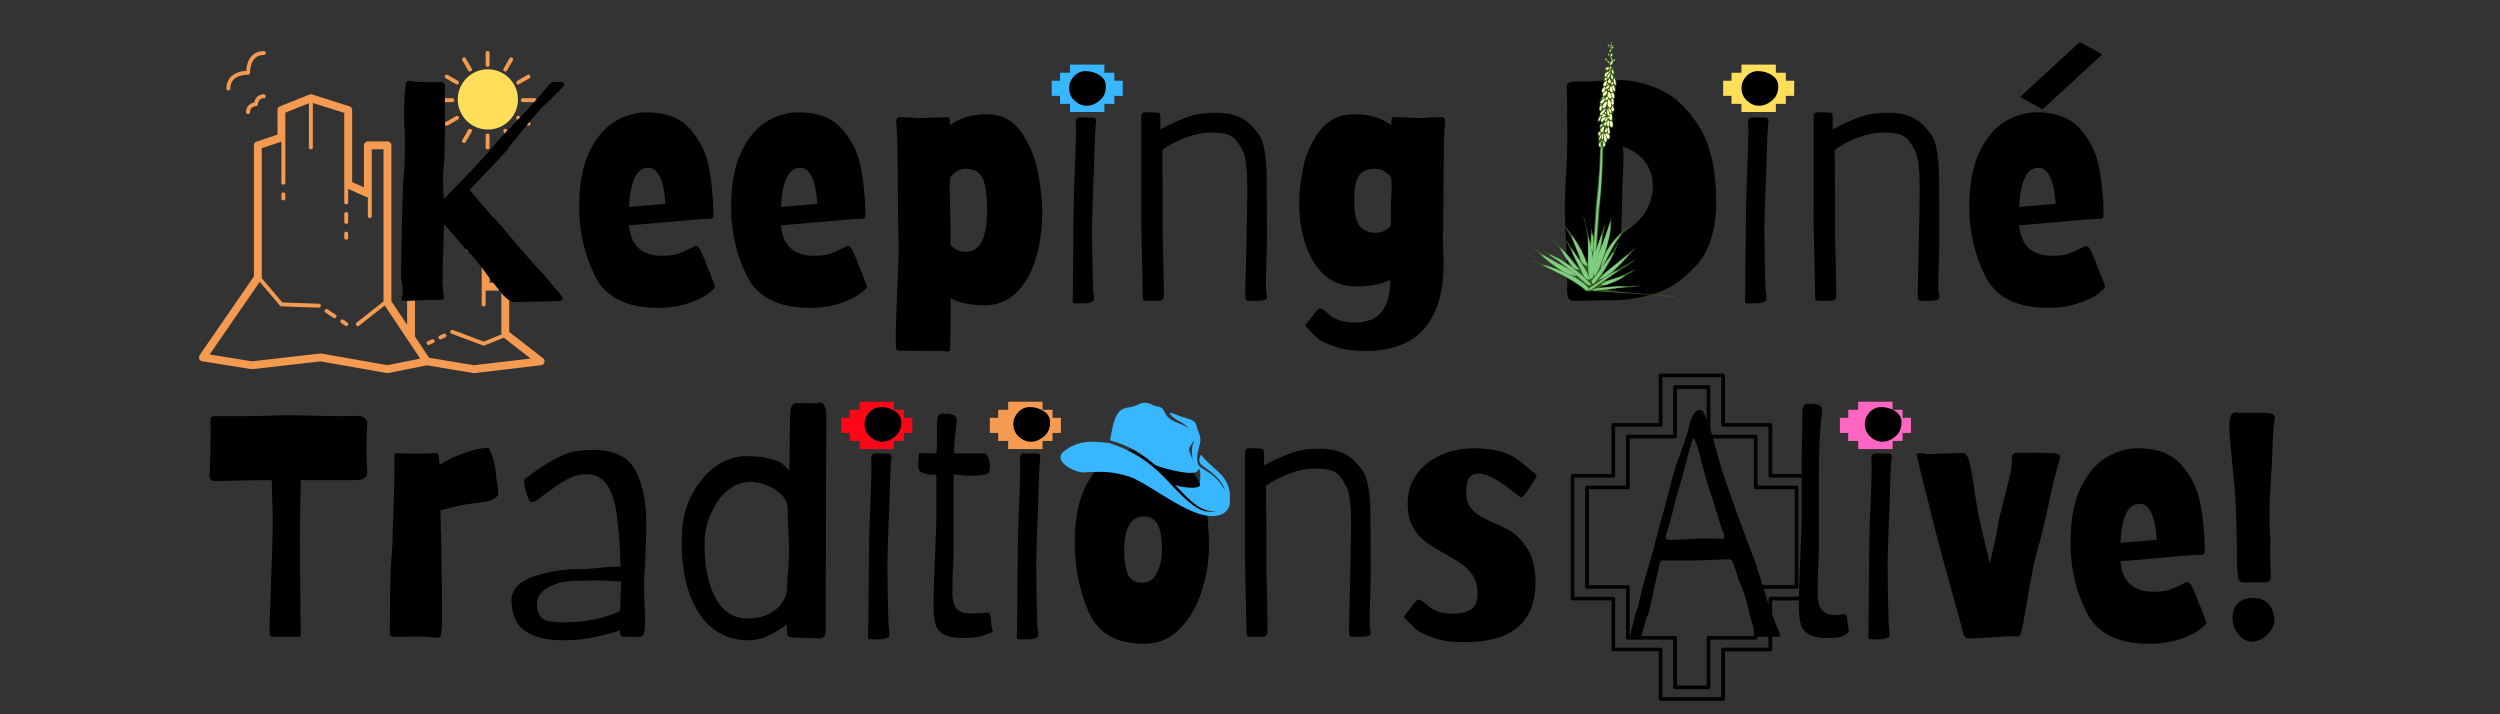 <svg xmlns="http://www.w3.org/2000/svg" xmlns:xlink="http://www.w3.org/1999/xlink" width="350" zoomAndPan="magnify" viewBox="0 0 262.5 75" height="100" preserveAspectRatio="xMidYMid meet" version="1.0"><rect x="0" y="0" width="262.5" height="75" fill="#333333" stroke="none"/><defs><g/><clipPath id="a1bec448f4"><path d="M 110.418 6.785 L 117.906 6.785 L 117.906 12 L 110.418 12 Z M 110.418 6.785 " clip-rule="nonzero"/></clipPath><clipPath id="274fbc7d85"><path d="M 180.922 6.785 L 188.41 6.785 L 188.41 12 L 180.922 12 Z M 180.922 6.785 " clip-rule="nonzero"/></clipPath><clipPath id="7282e95a92"><path d="M 88.328 42.18 L 95.812 42.18 L 95.812 47.418 L 88.328 47.418 Z M 88.328 42.18 " clip-rule="nonzero"/></clipPath><clipPath id="e6f0b09489"><path d="M 103.926 42.18 L 111.414 42.18 L 111.414 47.418 L 103.926 47.418 Z M 103.926 42.18 " clip-rule="nonzero"/></clipPath><clipPath id="387824b846"><path d="M 193.18 42.18 L 200.668 42.18 L 200.668 47.418 L 193.18 47.418 Z M 193.18 42.18 " clip-rule="nonzero"/></clipPath><clipPath id="949a430762"><path d="M 20.848 5.352 L 57.133 5.352 L 57.133 39.176 L 20.848 39.176 Z M 20.848 5.352 " clip-rule="nonzero"/></clipPath><clipPath id="04f34053cd"><path d="M 48.066 7.277 L 54.387 7.277 L 54.387 13.602 L 48.066 13.602 Z M 48.066 7.277 " clip-rule="nonzero"/></clipPath><clipPath id="d10d6aa207"><path d="M 51.227 7.277 C 49.48 7.277 48.066 8.695 48.066 10.441 C 48.066 12.188 49.48 13.602 51.227 13.602 C 52.973 13.602 54.387 12.188 54.387 10.441 C 54.387 8.695 52.973 7.277 51.227 7.277 Z M 51.227 7.277 " clip-rule="nonzero"/></clipPath><clipPath id="896c5d2033"><path d="M 167 4.246 L 170 4.246 L 170 11 L 167 11 Z M 167 4.246 " clip-rule="nonzero"/></clipPath><clipPath id="d6c51bdf35"><path d="M 160.832 17 L 175.805 17 L 175.805 31.195 L 160.832 31.195 Z M 160.832 17 " clip-rule="nonzero"/></clipPath><clipPath id="aa92b74568"><path d="M 169 4.246 L 170 4.246 L 170 5 L 169 5 Z M 169 4.246 " clip-rule="nonzero"/></clipPath><clipPath id="25907aee8f"><path d="M 168 4.246 L 170 4.246 L 170 5 L 168 5 Z M 168 4.246 " clip-rule="nonzero"/></clipPath><clipPath id="70187eb456"><path d="M 169 4.246 L 170 4.246 L 170 5 L 169 5 Z M 169 4.246 " clip-rule="nonzero"/></clipPath><clipPath id="e8566befef"><path d="M 168 4.246 L 169 4.246 L 169 5 L 168 5 Z M 168 4.246 " clip-rule="nonzero"/></clipPath><clipPath id="6d6755d8d1"><path d="M 169 4.246 L 170 4.246 L 170 6 L 169 6 Z M 169 4.246 " clip-rule="nonzero"/></clipPath><clipPath id="22d714080a"><path d="M 164.918 39.188 L 190.367 39.188 L 190.367 73.621 L 164.918 73.621 Z M 164.918 39.188 " clip-rule="nonzero"/></clipPath><clipPath id="b84cedb604"><path d="M 212 4 L 221 4 L 221 12 L 212 12 Z M 212 4 " clip-rule="nonzero"/></clipPath><clipPath id="be333b0694"><path d="M 216.023 3.098 L 220.742 5.711 L 216.824 12.789 L 212.105 10.176 Z M 216.023 3.098 " clip-rule="nonzero"/></clipPath><clipPath id="349ab6e53d"><path d="M 218.383 4.406 L 220.742 5.711 L 214.465 11.48 L 212.105 10.176 Z M 218.383 4.406 " clip-rule="nonzero"/></clipPath><clipPath id="58168b1867"><path d="M 111 42.18 L 129.133 42.18 L 129.133 54.906 L 111 54.906 Z M 111 42.18 " clip-rule="nonzero"/></clipPath></defs><g clip-path="url(#a1bec448f4)"><path fill="#38b6ff" d="M 117.008 7.637 L 115.961 7.637 L 115.961 6.785 L 112.348 6.785 L 112.348 7.637 L 111.305 7.637 L 111.305 8.477 L 110.426 8.477 L 110.426 10.066 L 111.305 10.066 L 111.305 10.906 L 112.348 10.906 L 112.348 11.758 L 115.961 11.758 L 115.961 10.906 L 117.008 10.906 L 117.008 10.066 L 117.887 10.066 L 117.887 8.477 L 117.008 8.477 Z M 117.008 7.637 " fill-opacity="1" fill-rule="nonzero"/></g><g clip-path="url(#274fbc7d85)"><path fill="#ffde59" d="M 187.512 7.637 L 186.465 7.637 L 186.465 6.785 L 182.852 6.785 L 182.852 7.637 L 181.809 7.637 L 181.809 8.477 L 180.93 8.477 L 180.93 10.066 L 181.809 10.066 L 181.809 10.906 L 182.852 10.906 L 182.852 11.758 L 186.465 11.758 L 186.465 10.906 L 187.512 10.906 L 187.512 10.066 L 188.391 10.066 L 188.391 8.477 L 187.512 8.477 Z M 187.512 7.637 " fill-opacity="1" fill-rule="nonzero"/></g><g clip-path="url(#7282e95a92)"><path fill="#fc0618" d="M 94.914 43.031 L 93.867 43.031 L 93.867 42.18 L 90.258 42.18 L 90.258 43.031 L 89.211 43.031 L 89.211 43.871 L 88.336 43.871 L 88.336 45.461 L 89.211 45.461 L 89.211 46.301 L 90.258 46.301 L 90.258 47.152 L 93.867 47.152 L 93.867 46.301 L 94.914 46.301 L 94.914 45.461 L 95.793 45.461 L 95.793 43.871 L 94.914 43.871 Z M 94.914 43.031 " fill-opacity="1" fill-rule="nonzero"/></g><g clip-path="url(#e6f0b09489)"><path fill="#f49b51" d="M 110.516 43.031 L 109.469 43.031 L 109.469 42.18 L 105.855 42.18 L 105.855 43.031 L 104.812 43.031 L 104.812 43.871 L 103.934 43.871 L 103.934 45.461 L 104.812 45.461 L 104.812 46.301 L 105.855 46.301 L 105.855 47.152 L 109.469 47.152 L 109.469 46.301 L 110.516 46.301 L 110.516 45.461 L 111.395 45.461 L 111.395 43.871 L 110.516 43.871 Z M 110.516 43.031 " fill-opacity="1" fill-rule="nonzero"/></g><g clip-path="url(#387824b846)"><path fill="#ff66c4" d="M 199.77 43.031 L 198.723 43.031 L 198.723 42.18 L 195.109 42.18 L 195.109 43.031 L 194.066 43.031 L 194.066 43.871 L 193.188 43.871 L 193.188 45.461 L 194.066 45.461 L 194.066 46.301 L 195.109 46.301 L 195.109 47.152 L 198.723 47.152 L 198.723 46.301 L 199.77 46.301 L 199.77 45.461 L 200.648 45.461 L 200.648 43.871 L 199.77 43.871 Z M 199.77 43.031 " fill-opacity="1" fill-rule="nonzero"/></g><g clip-path="url(#949a430762)"><path fill="#f49b51" d="M 51.195 5.359 C 51.059 5.363 50.988 5.43 50.992 5.57 L 50.992 6.805 C 50.992 6.945 51.059 7.016 51.199 7.016 C 51.336 7.016 51.406 6.945 51.406 6.805 L 51.406 5.57 C 51.406 5.426 51.336 5.355 51.195 5.359 Z M 27.691 5.363 C 27.223 5.363 26.852 5.508 26.582 5.73 C 26.312 5.953 26.141 6.246 26.031 6.527 C 25.852 6.996 25.867 7.32 25.867 7.457 C 25.73 7.457 25.41 7.441 24.938 7.621 C 24.656 7.73 24.367 7.902 24.145 8.172 C 23.922 8.441 23.773 8.812 23.773 9.281 C 23.773 9.418 23.844 9.488 23.98 9.488 C 24.121 9.488 24.191 9.418 24.188 9.281 C 24.188 8.895 24.301 8.633 24.465 8.434 C 24.629 8.234 24.852 8.098 25.086 8.008 C 25.555 7.828 26.039 7.836 26.039 7.836 C 26.184 7.84 26.254 7.77 26.25 7.625 C 26.25 7.625 26.238 7.145 26.418 6.672 C 26.508 6.438 26.645 6.215 26.844 6.051 C 27.043 5.887 27.305 5.773 27.691 5.773 C 27.832 5.777 27.902 5.707 27.902 5.57 C 27.902 5.43 27.832 5.359 27.691 5.363 Z M 48.715 6.023 C 48.637 6.027 48.578 6.062 48.543 6.129 C 48.504 6.199 48.504 6.266 48.547 6.336 L 49.164 7.406 C 49.234 7.523 49.328 7.551 49.445 7.48 C 49.566 7.414 49.59 7.32 49.523 7.199 L 48.902 6.129 C 48.863 6.055 48.801 6.02 48.715 6.023 Z M 53.676 6.023 C 53.594 6.023 53.535 6.059 53.492 6.129 L 52.875 7.199 C 52.809 7.32 52.832 7.414 52.953 7.48 C 53.07 7.551 53.164 7.523 53.234 7.406 L 53.852 6.336 C 53.891 6.266 53.895 6.195 53.855 6.129 C 53.816 6.059 53.754 6.023 53.676 6.023 Z M 46.898 7.836 C 46.793 7.84 46.73 7.895 46.707 7.996 C 46.684 8.098 46.719 8.172 46.809 8.223 L 47.883 8.84 C 48 8.91 48.094 8.883 48.164 8.766 C 48.23 8.645 48.207 8.551 48.086 8.484 L 47.016 7.863 C 46.984 7.848 46.953 7.836 46.918 7.836 C 46.91 7.836 46.906 7.836 46.898 7.836 Z M 55.473 7.836 C 55.438 7.836 55.41 7.848 55.383 7.863 L 54.309 8.484 C 54.191 8.551 54.164 8.645 54.234 8.766 C 54.305 8.883 54.398 8.91 54.516 8.84 L 55.586 8.223 C 55.68 8.172 55.711 8.094 55.688 7.992 C 55.664 7.891 55.598 7.84 55.492 7.836 C 55.484 7.836 55.48 7.836 55.473 7.836 Z M 51.199 7.836 C 49.723 7.836 48.52 9.043 48.52 10.516 C 48.52 11.992 49.723 13.199 51.199 13.199 C 52.676 13.199 53.879 11.992 53.879 10.516 C 53.879 9.043 52.676 7.836 51.199 7.836 Z M 51.199 8.66 C 52.227 8.66 53.055 9.488 53.055 10.516 C 53.055 11.547 52.227 12.371 51.199 12.371 C 50.168 12.371 49.344 11.547 49.344 10.516 C 49.344 9.488 50.168 8.66 51.199 8.66 Z M 27.691 9.898 C 27.238 9.898 26.949 10.172 26.812 10.418 C 26.719 10.598 26.719 10.68 26.707 10.77 C 26.621 10.781 26.535 10.781 26.359 10.875 C 26.109 11.012 25.836 11.301 25.836 11.754 C 25.836 11.895 25.902 11.965 26.043 11.965 C 26.184 11.965 26.25 11.895 26.25 11.754 C 26.25 11.449 26.391 11.328 26.555 11.238 C 26.719 11.152 26.887 11.137 26.887 11.137 C 27 11.125 27.062 11.062 27.074 10.945 C 27.074 10.945 27.09 10.777 27.176 10.613 C 27.266 10.453 27.387 10.312 27.691 10.312 C 27.832 10.312 27.902 10.246 27.902 10.105 C 27.902 9.965 27.832 9.898 27.691 9.898 Z M 32.645 9.898 C 32.59 9.898 32.539 9.91 32.488 9.93 L 29.395 11.164 C 29.223 11.234 29.137 11.363 29.137 11.547 L 29.137 14.137 L 26.945 14.867 C 26.754 14.93 26.66 15.062 26.66 15.258 L 26.66 29.027 L 20.961 37.293 C 20.922 37.352 20.898 37.418 20.891 37.488 C 20.883 37.559 20.895 37.625 20.922 37.691 C 20.949 37.754 20.992 37.809 21.047 37.852 C 21.102 37.898 21.164 37.926 21.234 37.934 L 26.391 38.762 C 26.426 38.766 26.465 38.766 26.504 38.762 L 33.66 37.945 L 40.609 39.172 C 40.66 39.18 40.711 39.18 40.762 39.168 L 44.812 38.359 L 49.688 39.172 C 49.727 39.18 49.766 39.18 49.805 39.176 L 56.812 38.348 C 56.996 38.328 57.113 38.227 57.16 38.051 C 57.211 37.875 57.164 37.727 57.02 37.613 L 53.465 34.852 L 53.465 27.629 C 53.469 27.516 53.43 27.414 53.344 27.332 C 53.262 27.25 53.164 27.211 53.047 27.211 C 52.934 27.215 52.836 27.258 52.758 27.336 C 52.68 27.418 52.641 27.516 52.641 27.629 L 52.641 29.691 L 51.406 29.691 L 51.406 23.301 C 51.406 23.168 51.352 23.059 51.246 22.977 L 49.391 21.531 C 49.309 21.469 49.219 21.441 49.121 21.445 C 49.09 21.445 49.059 21.449 49.031 21.457 L 45.938 22.285 C 45.734 22.34 45.633 22.473 45.633 22.684 L 45.633 24.984 L 42.867 27.75 C 42.785 27.832 42.746 27.93 42.746 28.043 L 42.746 34.105 L 41.094 31.629 L 41.094 15.258 C 41.094 15.145 41.055 15.047 40.973 14.969 C 40.895 14.887 40.797 14.848 40.684 14.848 L 38.621 14.848 C 38.508 14.848 38.41 14.887 38.328 14.969 C 38.25 15.051 38.207 15.145 38.207 15.262 L 38.215 19.668 L 36.973 19.113 L 36.973 11.547 C 36.973 11.348 36.875 11.215 36.684 11.156 L 32.766 9.918 C 32.727 9.906 32.684 9.898 32.645 9.898 Z M 46.25 10.312 C 46.109 10.309 46.039 10.379 46.039 10.516 C 46.039 10.656 46.109 10.727 46.25 10.723 L 47.488 10.723 C 47.625 10.727 47.695 10.656 47.695 10.516 C 47.695 10.379 47.625 10.309 47.488 10.312 Z M 54.91 10.312 C 54.77 10.309 54.699 10.379 54.699 10.516 C 54.699 10.656 54.77 10.727 54.91 10.723 L 56.148 10.723 C 56.285 10.727 56.355 10.656 56.355 10.516 C 56.355 10.379 56.285 10.309 56.148 10.312 Z M 32.848 10.809 L 36.148 11.852 L 36.148 18.957 C 36.145 18.961 36.145 18.965 36.148 18.973 L 36.148 21.238 C 36.145 21.379 36.215 21.449 36.352 21.449 C 36.492 21.449 36.562 21.379 36.559 21.238 L 36.559 19.836 L 38.461 20.68 C 38.512 20.703 38.566 20.715 38.621 20.715 L 38.621 22.684 C 38.617 22.82 38.688 22.891 38.828 22.891 C 38.965 22.891 39.035 22.82 39.035 22.684 L 39.035 20.414 C 39.035 20.402 39.031 20.395 39.031 20.383 C 39.035 20.355 39.039 20.328 39.039 20.301 L 39.035 15.672 L 40.27 15.672 L 40.27 31.656 L 37.461 33.859 C 37.344 33.945 37.328 34.043 37.418 34.156 C 37.508 34.27 37.609 34.281 37.719 34.184 L 40.402 32.074 L 42.812 35.695 L 44.121 37.656 L 40.68 38.344 L 33.742 37.121 C 33.703 37.113 33.664 37.113 33.625 37.117 L 26.465 37.938 L 22.012 37.223 L 27.273 29.594 L 29.391 32.094 C 29.43 32.141 29.48 32.164 29.543 32.168 L 33.457 32.305 C 33.602 32.316 33.68 32.25 33.684 32.105 C 33.688 31.961 33.617 31.891 33.473 31.891 L 29.648 31.758 L 27.484 29.203 C 27.484 29.188 27.488 29.172 27.488 29.156 L 27.488 15.559 L 29.547 14.871 L 29.547 19.176 C 29.547 19.316 29.617 19.387 29.754 19.387 C 29.895 19.387 29.965 19.316 29.961 19.176 L 29.961 11.828 L 32.434 10.836 L 32.434 15.465 C 32.434 15.605 32.5 15.676 32.641 15.676 C 32.781 15.676 32.848 15.605 32.848 15.465 Z M 47.973 12.164 C 47.941 12.168 47.91 12.176 47.883 12.195 L 46.809 12.812 C 46.691 12.883 46.664 12.977 46.734 13.094 C 46.805 13.215 46.898 13.238 47.016 13.172 L 48.086 12.551 C 48.18 12.5 48.211 12.426 48.188 12.324 C 48.164 12.223 48.098 12.168 47.992 12.164 C 47.988 12.164 47.98 12.164 47.973 12.164 Z M 54.398 12.164 C 54.293 12.172 54.23 12.227 54.207 12.324 C 54.184 12.426 54.219 12.5 54.309 12.551 L 55.383 13.172 C 55.5 13.238 55.594 13.215 55.664 13.094 C 55.73 12.977 55.707 12.883 55.586 12.812 L 54.516 12.195 C 54.484 12.176 54.453 12.168 54.418 12.164 C 54.41 12.164 54.402 12.164 54.398 12.164 Z M 49.348 13.523 C 49.266 13.523 49.203 13.559 49.164 13.629 L 48.547 14.699 C 48.477 14.82 48.5 14.914 48.621 14.98 C 48.742 15.051 48.836 15.023 48.902 14.906 L 49.523 13.836 C 49.562 13.766 49.562 13.695 49.523 13.629 C 49.484 13.559 49.426 13.523 49.348 13.523 Z M 53.043 13.523 C 52.965 13.527 52.91 13.562 52.871 13.629 C 52.832 13.699 52.836 13.766 52.875 13.836 L 53.492 14.906 C 53.562 15.023 53.656 15.051 53.777 14.98 C 53.895 14.914 53.922 14.82 53.852 14.699 L 53.234 13.629 C 53.191 13.555 53.129 13.52 53.043 13.523 Z M 51.195 14.02 C 51.059 14.02 50.988 14.09 50.992 14.23 L 50.992 15.465 C 50.992 15.605 51.059 15.676 51.199 15.676 C 51.336 15.676 51.406 15.605 51.406 15.465 L 51.406 14.23 C 51.406 14.086 51.336 14.016 51.195 14.02 Z M 29.75 20.203 C 29.613 20.207 29.547 20.277 29.547 20.414 L 29.547 20.828 C 29.547 20.965 29.617 21.035 29.754 21.035 C 29.895 21.035 29.965 20.965 29.961 20.828 L 29.961 20.414 C 29.965 20.273 29.895 20.203 29.75 20.203 Z M 36.348 22.266 C 36.211 22.27 36.145 22.34 36.148 22.477 L 36.148 23.301 C 36.145 23.441 36.215 23.512 36.352 23.512 C 36.492 23.512 36.562 23.441 36.559 23.301 L 36.559 22.477 C 36.562 22.336 36.492 22.266 36.348 22.266 Z M 48.93 22.34 L 48.93 26.188 C 48.93 26.328 48.996 26.398 49.137 26.398 C 49.277 26.398 49.344 26.328 49.344 26.188 L 49.344 22.539 L 50.578 23.504 L 50.578 31.961 C 50.578 32.102 50.648 32.172 50.785 32.172 C 50.926 32.172 50.996 32.102 50.992 31.961 L 50.992 30.516 L 52.641 30.516 L 52.641 35.055 C 52.641 35.074 52.645 35.098 52.648 35.117 L 50.785 35.863 L 47.559 34.652 C 47.535 34.645 47.508 34.641 47.48 34.641 C 47.363 34.645 47.297 34.699 47.281 34.812 C 47.262 34.926 47.309 35.004 47.414 35.039 L 50.715 36.277 C 50.762 36.297 50.812 36.297 50.863 36.277 L 52.906 35.461 L 55.719 37.648 L 49.766 38.348 L 45.051 37.562 L 43.57 35.34 L 43.57 28.215 L 46.043 25.738 L 46.043 28.25 C 46.043 28.391 46.109 28.457 46.25 28.457 C 46.391 28.457 46.457 28.391 46.457 28.25 L 46.457 23 Z M 36.348 24.328 C 36.211 24.332 36.145 24.402 36.148 24.539 L 36.148 24.949 C 36.145 25.09 36.215 25.16 36.352 25.16 C 36.492 25.16 36.562 25.09 36.559 24.949 L 36.559 24.539 C 36.562 24.395 36.492 24.328 36.348 24.328 Z M 46.246 29.277 C 46.109 29.277 46.043 29.348 46.043 29.488 L 46.043 29.898 C 46.043 30.039 46.109 30.109 46.25 30.109 C 46.391 30.109 46.457 30.039 46.457 29.898 L 46.457 29.488 C 46.457 29.344 46.387 29.273 46.246 29.277 Z M 34.289 32.441 C 34.188 32.438 34.117 32.488 34.09 32.586 C 34.059 32.688 34.09 32.766 34.176 32.82 L 35 33.371 C 35.117 33.449 35.211 33.43 35.289 33.312 C 35.367 33.199 35.348 33.102 35.23 33.027 L 34.406 32.477 C 34.371 32.453 34.332 32.441 34.289 32.441 Z M 35.938 33.539 C 35.836 33.539 35.77 33.59 35.742 33.688 C 35.711 33.785 35.738 33.863 35.824 33.918 L 36.238 34.195 C 36.352 34.273 36.449 34.254 36.527 34.141 C 36.605 34.023 36.586 33.926 36.469 33.852 L 36.055 33.578 C 36.02 33.551 35.98 33.539 35.938 33.539 Z M 46.668 35.027 C 46.637 35.027 46.605 35.035 46.574 35.047 L 46.16 35.242 C 46.039 35.301 46.004 35.395 46.062 35.52 C 46.121 35.641 46.215 35.676 46.336 35.617 L 46.75 35.422 C 46.852 35.375 46.891 35.301 46.867 35.191 C 46.844 35.086 46.777 35.031 46.668 35.027 Z M 45.43 35.609 C 45.398 35.609 45.367 35.617 45.336 35.633 L 44.926 35.824 C 44.793 35.883 44.758 35.973 44.82 36.102 C 44.879 36.23 44.973 36.262 45.102 36.199 L 45.512 36.004 C 45.613 35.957 45.652 35.883 45.629 35.773 C 45.605 35.668 45.539 35.613 45.43 35.609 Z M 45.43 35.609 " fill-opacity="1" fill-rule="nonzero"/></g><g clip-path="url(#04f34053cd)"><g clip-path="url(#d10d6aa207)"><path fill="#ffde59" d="M 48.066 7.277 L 54.387 7.277 L 54.387 13.602 L 48.066 13.602 Z M 48.066 7.277 " fill-opacity="1" fill-rule="nonzero"/></g></g><g fill="#000000" fill-opacity="1"><g transform="translate(40.092, 31.589)"><g><path d="M 14.172 0.125 C 13.898 0.125 13.672 0.082 13.484 0 C 13.297 -0.082 13.094 -0.238 12.875 -0.469 C 12.719 -0.594 12.133 -1.316 11.125 -2.641 C 10.32 -3.723 9.77 -4.43 9.469 -4.766 C 9.07 -5.117 8.484 -5.77 7.703 -6.719 L 6.516 -8.078 C 6.516 -7.41 6.504 -6.938 6.484 -6.656 L 6.422 -4.531 L 6.391 -2.25 C 6.391 -1.438 6.422 -0.906 6.484 -0.656 C 6.504 -0.594 6.516 -0.52 6.516 -0.438 C 6.516 -0.281 6.473 -0.18 6.391 -0.141 C 6.316 -0.109 6.207 -0.094 6.062 -0.094 L 4.734 -0.094 L 3.938 -0.062 C 3.363 -0.02 2.945 0 2.688 0 C 2.457 0 2.32 -0.008 2.281 -0.031 C 2.125 -0.031 2.047 -0.098 2.047 -0.234 C 2.047 -0.297 2.094 -0.461 2.188 -0.734 C 2.227 -0.879 2.207 -1.227 2.125 -1.781 C 2.094 -1.914 2.066 -2.082 2.047 -2.281 C 2.023 -2.477 2.016 -2.688 2.016 -2.906 C 2.035 -4.125 2.07 -6.062 2.125 -8.719 C 2.188 -11.375 2.25 -12.891 2.312 -13.266 C 2.383 -13.867 2.422 -14.973 2.422 -16.578 C 2.422 -17.422 2.406 -17.941 2.375 -18.141 C 2.352 -18.316 2.344 -18.781 2.344 -19.531 C 2.344 -20.188 2.359 -20.836 2.391 -21.484 C 2.43 -22.141 2.473 -22.566 2.516 -22.766 C 2.535 -22.984 2.656 -23.094 2.875 -23.094 C 2.988 -23.094 3.098 -23.078 3.203 -23.047 C 3.316 -23.016 3.43 -23 3.547 -23 C 3.961 -23 4.281 -22.988 4.5 -22.969 C 4.676 -22.969 4.883 -22.961 5.125 -22.953 C 5.375 -22.941 5.66 -22.945 5.984 -22.969 L 6.188 -22.969 C 6.363 -22.969 6.477 -22.93 6.531 -22.859 C 6.594 -22.797 6.625 -22.695 6.625 -22.562 L 6.625 -19 C 6.625 -16.414 6.578 -14.77 6.484 -14.062 C 6.441 -13.582 6.422 -13.195 6.422 -12.906 L 6.453 -11.812 L 6.516 -10.688 L 7.047 -11.25 C 7.16 -11.383 7.484 -11.719 8.016 -12.25 C 8.273 -12.488 8.758 -12.988 9.469 -13.75 C 10.176 -14.508 10.727 -15.109 11.125 -15.547 C 11.301 -15.797 11.719 -16.285 12.375 -17.016 C 13.039 -17.742 13.648 -18.379 14.203 -18.922 C 14.555 -19.328 14.895 -19.691 15.219 -20.016 C 16.52 -21.453 17.219 -22.25 17.312 -22.406 C 17.531 -22.738 17.758 -22.926 18 -22.969 C 18.07 -22.969 18.211 -22.973 18.422 -22.984 C 18.629 -22.992 18.797 -22.988 18.922 -22.969 C 19.078 -22.945 19.156 -22.867 19.156 -22.734 C 19.156 -22.648 19.102 -22.551 19 -22.438 C 18.945 -22.395 18.656 -22.102 18.125 -21.562 C 17.602 -21.02 17.195 -20.629 16.906 -20.391 C 16.688 -20.191 16.039 -19.441 14.969 -18.141 C 13.906 -16.836 13.273 -16.039 13.078 -15.75 C 12.504 -15.113 11.805 -14.363 10.984 -13.5 L 9.203 -11.656 C 9.086 -11.801 9.473 -11.348 10.359 -10.297 C 10.973 -9.547 11.555 -8.895 12.109 -8.344 C 12.328 -8.125 12.988 -7.348 14.094 -6.016 C 15.508 -4.367 16.297 -3.477 16.453 -3.344 C 16.672 -3.145 17.266 -2.461 18.234 -1.297 L 18.891 -0.5 C 18.961 -0.406 19 -0.316 19 -0.234 C 19 -0.055 18.812 0.031 18.438 0.031 Z M 14.172 0.125 "/></g></g></g><g fill="#000000" fill-opacity="1"><g transform="translate(59.984, 31.589)"><g><path d="M 9.094 0.734 C 5.789 0.734 3.586 -0.383 2.484 -2.625 C 1.379 -4.863 0.828 -7.266 0.828 -9.828 C 0.828 -12.297 1.203 -14.273 1.953 -15.766 C 2.703 -17.254 3.609 -18.297 4.672 -18.891 C 5.742 -19.492 6.82 -19.797 7.906 -19.797 C 9.938 -19.797 11.461 -19.207 12.484 -18.031 C 13.516 -16.863 14.176 -15.5 14.469 -13.938 C 14.77 -12.383 14.922 -10.707 14.922 -8.906 C 14.922 -8.75 14.812 -8.648 14.594 -8.609 C 13.863 -8.609 12.188 -8.484 9.562 -8.234 C 9.145 -8.191 8.633 -8.145 8.031 -8.094 C 7.438 -8.039 6.781 -7.988 6.062 -7.938 C 6.258 -5.801 7.414 -4.734 9.531 -4.734 C 10.238 -4.734 10.785 -4.797 11.172 -4.922 C 11.555 -5.055 12.176 -5.336 13.031 -5.766 C 13.188 -5.766 13.328 -5.676 13.453 -5.5 C 13.578 -5.32 13.75 -4.957 13.969 -4.406 C 14.031 -4.289 14.109 -4.078 14.203 -3.766 C 14.305 -3.461 14.406 -3.234 14.5 -3.078 C 14.914 -2.016 15.113 -1.461 15.094 -1.422 C 15.051 -1.336 14.93 -1.219 14.734 -1.062 C 14.266 -0.594 13.516 -0.176 12.484 0.188 C 11.461 0.551 10.332 0.734 9.094 0.734 Z M 9.891 -10.188 C 9.711 -12.707 9.109 -13.969 8.078 -13.969 C 7.453 -13.969 6.973 -13.609 6.641 -12.891 C 6.316 -12.172 6.125 -11.16 6.062 -9.859 Z M 9.891 -10.188 "/></g></g></g><g fill="#000000" fill-opacity="1"><g transform="translate(75.938, 31.589)"><g><path d="M 9.094 0.734 C 5.789 0.734 3.586 -0.383 2.484 -2.625 C 1.379 -4.863 0.828 -7.266 0.828 -9.828 C 0.828 -12.297 1.203 -14.273 1.953 -15.766 C 2.703 -17.254 3.609 -18.297 4.672 -18.891 C 5.742 -19.492 6.82 -19.797 7.906 -19.797 C 9.938 -19.797 11.461 -19.207 12.484 -18.031 C 13.516 -16.863 14.176 -15.5 14.469 -13.938 C 14.77 -12.383 14.922 -10.707 14.922 -8.906 C 14.922 -8.75 14.812 -8.648 14.594 -8.609 C 13.863 -8.609 12.188 -8.484 9.562 -8.234 C 9.145 -8.191 8.633 -8.145 8.031 -8.094 C 7.438 -8.039 6.781 -7.988 6.062 -7.938 C 6.258 -5.801 7.414 -4.734 9.531 -4.734 C 10.238 -4.734 10.785 -4.797 11.172 -4.922 C 11.555 -5.055 12.176 -5.336 13.031 -5.766 C 13.188 -5.766 13.328 -5.676 13.453 -5.5 C 13.578 -5.32 13.75 -4.957 13.969 -4.406 C 14.031 -4.289 14.109 -4.078 14.203 -3.766 C 14.305 -3.461 14.406 -3.234 14.5 -3.078 C 14.914 -2.016 15.113 -1.461 15.094 -1.422 C 15.051 -1.336 14.93 -1.219 14.734 -1.062 C 14.266 -0.594 13.516 -0.176 12.484 0.188 C 11.461 0.551 10.332 0.734 9.094 0.734 Z M 9.891 -10.188 C 9.711 -12.707 9.109 -13.969 8.078 -13.969 C 7.453 -13.969 6.973 -13.609 6.641 -12.891 C 6.316 -12.172 6.125 -11.16 6.062 -9.859 Z M 9.891 -10.188 "/></g></g></g><g fill="#000000" fill-opacity="1"><g transform="translate(91.892, 31.589)"><g><path d="M 7.609 5.328 C 7.504 5.328 7.398 5.316 7.297 5.297 C 7.191 5.273 7.098 5.266 7.016 5.266 L 2.609 5.234 C 2.41 5.234 2.289 5.195 2.25 5.125 C 2.207 5.062 2.188 4.961 2.188 4.828 C 2.188 4.766 2.18 4.641 2.172 4.453 C 2.16 4.266 2.156 3.953 2.156 3.516 L 2.281 -0.328 C 2.395 -2.473 2.453 -3.941 2.453 -4.734 L 2.453 -6.516 C 2.453 -7.004 2.441 -7.391 2.422 -7.672 L 2.344 -16.281 L 2.281 -17.672 L 2.219 -18.891 C 2.219 -19.066 2.254 -19.176 2.328 -19.219 C 2.41 -19.27 2.488 -19.297 2.562 -19.297 C 2.645 -19.297 2.695 -19.297 2.719 -19.297 L 3.516 -19.266 L 4.672 -19.188 L 7.547 -19.297 C 7.703 -19.297 7.789 -19.254 7.812 -19.172 C 7.832 -19.098 7.844 -18.93 7.844 -18.672 L 7.844 -18.438 C 8.883 -19.207 10.164 -19.594 11.688 -19.594 C 13.289 -19.594 14.531 -18.938 15.406 -17.625 C 16.281 -16.312 16.852 -14.879 17.125 -13.328 C 17.406 -11.785 17.547 -10.461 17.547 -9.359 C 17.547 -7.555 17.316 -5.91 16.859 -4.422 C 16.41 -2.93 15.734 -1.742 14.828 -0.859 C 13.922 0.023 12.805 0.469 11.484 0.469 C 10.797 0.469 10.125 0.398 9.469 0.266 C 8.82 0.129 8.312 -0.047 7.938 -0.266 L 7.906 2.953 L 7.875 5.094 C 7.875 5.25 7.785 5.328 7.609 5.328 Z M 9.531 -5.156 C 11.008 -5.156 11.75 -6.594 11.75 -9.469 C 11.75 -10.594 11.68 -11.469 11.547 -12.094 C 11.41 -12.719 11.18 -13.164 10.859 -13.438 C 10.547 -13.719 10.102 -13.859 9.531 -13.859 C 9.156 -13.859 8.844 -13.773 8.594 -13.609 C 8.352 -13.453 8.113 -13.238 7.875 -12.969 L 7.812 -11.875 L 7.875 -9.703 L 7.906 -8.016 L 7.906 -5.891 C 8.32 -5.398 8.863 -5.156 9.531 -5.156 Z M 9.531 -5.156 "/></g></g></g><g fill="#000000" fill-opacity="1"><g transform="translate(110.758, 31.589)"><g><path d="M 2.25 0.266 C 2.07 0.266 1.961 0.25 1.922 0.219 C 1.879 0.188 1.859 0.113 1.859 0 C 1.859 -0.062 1.863 -0.164 1.875 -0.312 C 1.883 -0.457 1.891 -0.648 1.891 -0.891 L 1.922 -4.5 L 1.984 -10.266 C 1.984 -10.879 2.031 -12.203 2.125 -14.234 C 2.207 -16.504 2.238 -17.75 2.219 -17.969 L 2.188 -18.531 C 2.188 -18.77 2.219 -18.953 2.281 -19.078 C 2.344 -19.203 2.461 -19.266 2.641 -19.266 L 4.031 -19.234 C 4.227 -19.234 4.328 -19.109 4.328 -18.859 C 4.328 -18.754 4.316 -18.645 4.297 -18.531 C 4.273 -18.414 4.266 -18.305 4.266 -18.203 C 4.223 -17.734 4.18 -16.719 4.141 -15.156 C 4.141 -14.645 4.094 -13.352 4 -11.281 C 3.977 -10.602 3.957 -9.938 3.938 -9.281 C 3.914 -8.633 3.906 -8.066 3.906 -7.578 C 3.906 -6.516 3.922 -5.172 3.953 -3.547 C 3.984 -1.93 4.023 -0.969 4.078 -0.656 C 4.098 -0.57 4.109 -0.453 4.109 -0.297 C 4.109 -0.141 4.086 -0.035 4.047 0.016 C 4.016 0.066 3.938 0.102 3.812 0.125 C 3.633 0.219 3.348 0.266 2.953 0.266 C 2.566 0.266 2.332 0.266 2.25 0.266 Z M 3.344 -20.484 C 2.883 -20.484 2.461 -20.66 2.078 -21.016 C 1.691 -21.367 1.5 -21.812 1.5 -22.344 C 1.5 -22.801 1.664 -23.211 2 -23.578 C 2.344 -23.941 2.75 -24.125 3.219 -24.125 C 3.77 -24.125 4.266 -23.977 4.703 -23.688 C 5.141 -23.406 5.359 -23.008 5.359 -22.5 C 5.359 -21.883 5.141 -21.395 4.703 -21.031 C 4.266 -20.664 3.812 -20.484 3.344 -20.484 Z M 3.344 -20.484 "/></g></g></g><g fill="#000000" fill-opacity="1"><g transform="translate(117.378, 31.589)"><g><path d="M 2.984 0 C 2.848 0 2.75 -0.031 2.688 -0.094 C 2.633 -0.164 2.609 -0.281 2.609 -0.438 L 2.578 -2.281 C 2.473 -6.582 2.43 -9.066 2.453 -9.734 L 2.453 -19.328 C 2.453 -19.641 2.594 -19.797 2.875 -19.797 L 3.469 -19.797 L 4.203 -19.75 C 4.379 -19.75 4.469 -19.562 4.469 -19.188 L 4.438 -18 L 5.422 -18.5 C 6.285 -18.914 7.051 -19.227 7.719 -19.438 C 8.395 -19.645 9.254 -19.75 10.297 -19.75 C 11.305 -19.75 12.145 -19.586 12.812 -19.266 C 13.488 -18.953 14.113 -18.398 14.688 -17.609 C 15.312 -16.859 15.625 -15.223 15.625 -12.703 L 15.656 -6.953 L 15.625 -4.969 C 15.57 -3.551 15.547 -2.516 15.547 -1.859 C 15.547 -1.285 15.562 -0.941 15.594 -0.828 C 15.633 -0.609 15.656 -0.488 15.656 -0.469 C 15.656 -0.332 15.625 -0.234 15.562 -0.172 C 15.508 -0.117 15.422 -0.082 15.297 -0.062 C 15.117 -0.02 14.832 0 14.438 0 C 14.051 0 13.816 0 13.734 0 C 13.578 0 13.477 -0.039 13.438 -0.125 C 13.395 -0.219 13.375 -0.43 13.375 -0.766 L 13.5 -6.25 L 13.562 -9.328 L 13.594 -11.656 C 13.594 -13.676 13.453 -15 13.172 -15.625 C 12.879 -16.195 12.617 -16.617 12.391 -16.891 C 12.16 -17.172 11.852 -17.367 11.469 -17.484 C 11.082 -17.609 10.523 -17.672 9.797 -17.672 C 8.91 -17.672 7.988 -17.484 7.031 -17.109 C 6.07 -16.734 5.285 -16.316 4.672 -15.859 C 4.672 -14.109 4.68 -12.582 4.703 -11.281 L 4.703 -6.719 C 4.742 -5.613 4.773 -4.441 4.797 -3.203 C 4.816 -1.973 4.828 -1.082 4.828 -0.531 C 4.828 -0.352 4.773 -0.219 4.672 -0.125 C 4.578 -0.039 4.391 0 4.109 0 Z M 2.984 0 "/></g></g></g><g fill="#000000" fill-opacity="1"><g transform="translate(135.351, 31.589)"><g><path d="M 8.047 5.266 C 6.691 5.266 5.57 5.098 4.688 4.766 C 3.812 4.43 3.281 4.18 3.094 4.016 C 2.906 3.848 2.492 3.445 1.859 2.812 C 1.723 2.676 1.688 2.586 1.75 2.547 C 1.789 2.43 1.867 2.312 1.984 2.188 L 2.422 1.656 C 2.523 1.5 2.723 1.242 3.016 0.891 C 3.078 0.828 3.156 0.797 3.25 0.797 C 3.332 0.797 3.453 0.844 3.609 0.938 C 3.766 1.039 3.895 1.145 4 1.25 C 4.02 1.281 4.145 1.391 4.375 1.578 C 4.613 1.766 4.953 1.926 5.391 2.062 C 5.836 2.207 6.32 2.281 6.844 2.281 C 8.195 2.281 9.164 1.895 9.75 1.125 C 10.332 0.352 10.625 -0.758 10.625 -2.219 C 10.25 -2 9.738 -1.828 9.094 -1.703 C 8.457 -1.578 7.797 -1.516 7.109 -1.516 C 5.148 -1.516 3.648 -2.352 2.609 -4.031 C 1.578 -5.707 1.062 -7.816 1.062 -10.359 C 1.062 -11.348 1.195 -12.539 1.469 -13.938 C 1.75 -15.344 2.32 -16.633 3.188 -17.812 C 4.062 -19 5.305 -19.594 6.922 -19.594 C 8.441 -19.594 9.719 -19.207 10.75 -18.438 L 10.75 -18.859 C 10.75 -19.016 10.766 -19.125 10.797 -19.188 C 10.836 -19.258 10.922 -19.297 11.047 -19.297 L 13.938 -19.188 L 15.094 -19.266 L 15.891 -19.297 L 16.016 -19.297 C 16.129 -19.297 16.219 -19.266 16.281 -19.203 C 16.344 -19.148 16.375 -19.047 16.375 -18.891 L 16.312 -17.672 L 16.25 -16.281 L 16.188 -7.672 C 16.133 -7.367 16.145 -6.281 16.219 -4.406 L 16.219 -3.578 C 16.176 -0.703 15.473 1.488 14.109 3 C 12.754 4.508 10.734 5.266 8.047 5.266 Z M 9.062 -7.141 C 9.727 -7.141 10.27 -7.383 10.688 -7.875 L 10.688 -10 L 10.719 -10.781 L 10.781 -11.875 L 10.719 -12.969 C 10.477 -13.238 10.234 -13.453 9.984 -13.609 C 9.742 -13.773 9.438 -13.859 9.062 -13.859 C 8.207 -13.859 7.625 -13.609 7.312 -13.109 C 7 -12.617 6.844 -11.734 6.844 -10.453 C 6.844 -9.148 7.047 -8.27 7.453 -7.812 C 7.867 -7.363 8.406 -7.141 9.062 -7.141 Z M 9.062 -7.141 "/></g></g></g><g fill="#000000" fill-opacity="1"><g transform="translate(153.655, 31.589)"><g/></g></g><g fill="#000000" fill-opacity="1"><g transform="translate(162.26, 31.589)"><g><path d="M 2.906 0 C 2.488 0 2.281 -0.375 2.281 -1.125 L 2.312 -1.984 L 2.25 -3.641 L 2.219 -5.125 L 2.188 -6.125 C 2.094 -7.27 2.047 -8.57 2.047 -10.031 C 2.047 -10.883 2.094 -12.02 2.188 -13.438 C 2.27 -14.844 2.312 -16 2.312 -16.906 L 2.281 -21.344 C 2.258 -21.695 2.25 -22.094 2.25 -22.531 C 2.25 -22.781 2.406 -22.93 2.719 -22.984 C 3.039 -23.035 3.379 -23.055 3.734 -23.047 C 4.086 -23.035 4.332 -23.031 4.469 -23.031 L 5.656 -23.094 C 6.582 -23.145 7.332 -23.172 7.906 -23.172 C 9.25 -23.172 10.68 -22.812 12.203 -22.094 C 13.734 -21.375 15.07 -20.066 16.219 -18.172 C 17.363 -16.273 17.938 -13.691 17.938 -10.422 C 17.938 -7.441 17.223 -5.188 15.797 -3.656 C 14.379 -2.125 12.883 -1.141 11.312 -0.703 C 9.75 -0.273 8.445 -0.062 7.406 -0.062 L 4.703 -0.031 C 4.211 -0.008 3.613 0 2.906 0 Z M 7.969 -7.078 C 8.57 -7.367 9.125 -7.766 9.625 -8.266 C 10.727 -9.328 11.281 -10.586 11.281 -12.047 C 11.281 -13.43 10.754 -14.547 9.703 -15.391 C 9.234 -15.742 8.711 -16.008 8.141 -16.188 C 8.18 -15.695 8.203 -15.32 8.203 -15.062 C 8.203 -14.633 8.18 -14.023 8.141 -13.234 C 8.098 -12.484 8.078 -11.93 8.078 -11.578 C 8.078 -11.004 8.055 -10.078 8.016 -8.797 C 7.984 -8.422 7.969 -7.848 7.969 -7.078 Z M 7.969 -7.078 "/></g></g></g><g fill="#000000" fill-opacity="1"><g transform="translate(181.359, 31.589)"><g><path d="M 2.25 0.266 C 2.07 0.266 1.961 0.25 1.922 0.219 C 1.879 0.188 1.859 0.113 1.859 0 C 1.859 -0.062 1.863 -0.164 1.875 -0.312 C 1.883 -0.457 1.891 -0.648 1.891 -0.891 L 1.922 -4.5 L 1.984 -10.266 C 1.984 -10.879 2.031 -12.203 2.125 -14.234 C 2.207 -16.504 2.238 -17.75 2.219 -17.969 L 2.188 -18.531 C 2.188 -18.77 2.219 -18.953 2.281 -19.078 C 2.344 -19.203 2.461 -19.266 2.641 -19.266 L 4.031 -19.234 C 4.227 -19.234 4.328 -19.109 4.328 -18.859 C 4.328 -18.754 4.316 -18.645 4.297 -18.531 C 4.273 -18.414 4.266 -18.305 4.266 -18.203 C 4.223 -17.734 4.18 -16.719 4.141 -15.156 C 4.141 -14.645 4.094 -13.352 4 -11.281 C 3.977 -10.602 3.957 -9.938 3.938 -9.281 C 3.914 -8.633 3.906 -8.066 3.906 -7.578 C 3.906 -6.516 3.922 -5.172 3.953 -3.547 C 3.984 -1.93 4.023 -0.969 4.078 -0.656 C 4.098 -0.57 4.109 -0.453 4.109 -0.297 C 4.109 -0.141 4.086 -0.035 4.047 0.016 C 4.016 0.066 3.938 0.102 3.812 0.125 C 3.633 0.219 3.348 0.266 2.953 0.266 C 2.566 0.266 2.332 0.266 2.25 0.266 Z M 3.344 -20.484 C 2.883 -20.484 2.461 -20.66 2.078 -21.016 C 1.691 -21.367 1.5 -21.812 1.5 -22.344 C 1.5 -22.801 1.664 -23.211 2 -23.578 C 2.344 -23.941 2.75 -24.125 3.219 -24.125 C 3.77 -24.125 4.266 -23.977 4.703 -23.688 C 5.141 -23.406 5.359 -23.008 5.359 -22.5 C 5.359 -21.883 5.141 -21.395 4.703 -21.031 C 4.266 -20.664 3.812 -20.484 3.344 -20.484 Z M 3.344 -20.484 "/></g></g></g><g fill="#000000" fill-opacity="1"><g transform="translate(187.978, 31.589)"><g><path d="M 2.984 0 C 2.848 0 2.75 -0.031 2.688 -0.094 C 2.633 -0.164 2.609 -0.281 2.609 -0.438 L 2.578 -2.281 C 2.473 -6.582 2.43 -9.066 2.453 -9.734 L 2.453 -19.328 C 2.453 -19.641 2.594 -19.797 2.875 -19.797 L 3.469 -19.797 L 4.203 -19.75 C 4.379 -19.75 4.469 -19.562 4.469 -19.188 L 4.438 -18 L 5.422 -18.5 C 6.285 -18.914 7.051 -19.227 7.719 -19.438 C 8.395 -19.645 9.254 -19.75 10.297 -19.75 C 11.305 -19.75 12.145 -19.586 12.812 -19.266 C 13.488 -18.953 14.113 -18.398 14.688 -17.609 C 15.312 -16.859 15.625 -15.223 15.625 -12.703 L 15.656 -6.953 L 15.625 -4.969 C 15.57 -3.551 15.547 -2.516 15.547 -1.859 C 15.547 -1.285 15.562 -0.941 15.594 -0.828 C 15.633 -0.609 15.656 -0.488 15.656 -0.469 C 15.656 -0.332 15.625 -0.234 15.562 -0.172 C 15.508 -0.117 15.422 -0.082 15.297 -0.062 C 15.117 -0.02 14.832 0 14.438 0 C 14.051 0 13.816 0 13.734 0 C 13.578 0 13.477 -0.039 13.438 -0.125 C 13.395 -0.219 13.375 -0.43 13.375 -0.766 L 13.5 -6.25 L 13.562 -9.328 L 13.594 -11.656 C 13.594 -13.676 13.453 -15 13.172 -15.625 C 12.879 -16.195 12.617 -16.617 12.391 -16.891 C 12.16 -17.172 11.852 -17.367 11.469 -17.484 C 11.082 -17.609 10.523 -17.672 9.797 -17.672 C 8.91 -17.672 7.988 -17.484 7.031 -17.109 C 6.07 -16.734 5.285 -16.316 4.672 -15.859 C 4.672 -14.109 4.68 -12.582 4.703 -11.281 L 4.703 -6.719 C 4.742 -5.613 4.773 -4.441 4.797 -3.203 C 4.816 -1.973 4.828 -1.082 4.828 -0.531 C 4.828 -0.352 4.773 -0.219 4.672 -0.125 C 4.578 -0.039 4.391 0 4.109 0 Z M 2.984 0 "/></g></g></g><g fill="#000000" fill-opacity="1"><g transform="translate(205.951, 31.589)"><g><path d="M 9.094 0.734 C 5.789 0.734 3.586 -0.383 2.484 -2.625 C 1.379 -4.863 0.828 -7.266 0.828 -9.828 C 0.828 -12.297 1.203 -14.273 1.953 -15.766 C 2.703 -17.254 3.609 -18.297 4.672 -18.891 C 5.742 -19.492 6.82 -19.797 7.906 -19.797 C 9.938 -19.797 11.461 -19.207 12.484 -18.031 C 13.516 -16.863 14.176 -15.5 14.469 -13.938 C 14.77 -12.383 14.922 -10.707 14.922 -8.906 C 14.922 -8.75 14.812 -8.648 14.594 -8.609 C 13.863 -8.609 12.188 -8.484 9.562 -8.234 C 9.145 -8.191 8.633 -8.145 8.031 -8.094 C 7.438 -8.039 6.781 -7.988 6.062 -7.938 C 6.258 -5.801 7.414 -4.734 9.531 -4.734 C 10.238 -4.734 10.785 -4.797 11.172 -4.922 C 11.555 -5.055 12.176 -5.336 13.031 -5.766 C 13.188 -5.766 13.328 -5.676 13.453 -5.5 C 13.578 -5.32 13.75 -4.957 13.969 -4.406 C 14.031 -4.289 14.109 -4.078 14.203 -3.766 C 14.305 -3.461 14.406 -3.234 14.5 -3.078 C 14.914 -2.016 15.113 -1.461 15.094 -1.422 C 15.051 -1.336 14.93 -1.219 14.734 -1.062 C 14.266 -0.594 13.516 -0.176 12.484 0.188 C 11.461 0.551 10.332 0.734 9.094 0.734 Z M 9.891 -10.188 C 9.711 -12.707 9.109 -13.969 8.078 -13.969 C 7.453 -13.969 6.973 -13.609 6.641 -12.891 C 6.316 -12.172 6.125 -11.16 6.062 -9.859 Z M 9.891 -10.188 "/></g></g></g><g fill="#000000" fill-opacity="1"><g transform="translate(21.458, 66.866)"><g><path d="M 7.375 0 C 7.113 0 6.957 -0.039 6.906 -0.125 C 6.863 -0.219 6.844 -0.379 6.844 -0.609 C 6.844 -0.836 6.844 -1.008 6.844 -1.125 L 6.984 -5.234 C 7.117 -8.805 7.188 -11.098 7.188 -12.109 C 7.188 -12.68 7.16 -13.539 7.109 -14.688 L 7.078 -16.453 C 5.492 -16.453 3.883 -16.426 2.25 -16.375 L 1.219 -16.344 C 0.938 -16.344 0.738 -16.422 0.625 -16.578 C 0.52 -16.734 0.5 -16.91 0.562 -17.109 L 0.594 -17.938 C 0.633 -19.219 0.656 -20.398 0.656 -21.484 C 0.656 -22.004 0.645 -22.32 0.625 -22.438 L 0.625 -22.672 C 0.625 -22.91 0.672 -23.051 0.766 -23.094 C 0.867 -23.145 1.02 -23.172 1.219 -23.172 L 4.5 -23.172 L 6.359 -23.203 C 7.504 -23.242 8.305 -23.266 8.766 -23.266 L 10.75 -23.234 C 12.344 -23.191 13.594 -23.172 14.5 -23.172 C 15.156 -23.172 15.582 -23.18 15.781 -23.203 C 16.27 -23.223 16.613 -23.148 16.812 -22.984 C 17.008 -22.816 17.109 -22.633 17.109 -22.438 C 17.109 -22.32 17.094 -22.031 17.062 -21.562 C 17.031 -21.102 17.016 -20.535 17.016 -19.859 C 17.016 -19.234 17.047 -18.395 17.109 -17.344 C 17.109 -16.75 16.723 -16.453 15.953 -16.453 L 10.125 -16.453 L 10.062 -13.031 C 10.039 -12.656 10.031 -11.719 10.031 -10.219 C 10.031 -8.676 10.039 -7.176 10.062 -5.719 C 10.082 -4.27 10.094 -3.016 10.094 -1.953 L 10.125 -0.594 L 10.125 -0.438 C 10.125 -0.227 10.098 -0.102 10.047 -0.062 C 9.992 -0.02 9.922 0 9.828 0 C 9.742 0 9.676 0 9.625 0 Z M 7.375 0 "/></g></g></g><g fill="#000000" fill-opacity="1"><g transform="translate(38.968, 66.866)"><g><path d="M 6.781 0.094 C 6.758 0.094 6.586 0.07 6.266 0.031 C 5.953 -0.008 5.531 -0.031 5 -0.031 L 2.453 0 C 2.117 0 1.953 -0.129 1.953 -0.391 C 1.953 -0.484 1.957 -0.781 1.969 -1.281 C 1.977 -1.789 1.984 -2.664 1.984 -3.906 C 1.984 -5.164 2.02 -6.379 2.094 -7.547 C 2.176 -8.711 2.219 -9.363 2.219 -9.5 L 2.422 -15.484 L 2.453 -18.891 C 2.453 -19.141 2.504 -19.273 2.609 -19.297 C 2.723 -19.297 2.969 -19.285 3.344 -19.266 C 3.719 -19.242 4.191 -19.234 4.766 -19.234 C 5.203 -19.234 5.633 -19.242 6.062 -19.266 C 6.5 -19.285 6.758 -19.297 6.844 -19.297 C 6.914 -19.297 6.977 -19.254 7.031 -19.172 C 7.082 -19.098 7.109 -19.039 7.109 -19 L 7.188 -18.062 C 7.938 -18.551 8.812 -18.969 9.812 -19.312 C 10.812 -19.656 11.578 -19.828 12.109 -19.828 C 12.242 -19.828 12.332 -19.816 12.375 -19.797 C 12.414 -19.766 12.461 -19.664 12.516 -19.5 C 12.578 -19.344 12.629 -19.207 12.672 -19.094 C 12.891 -18.539 13.035 -17.879 13.109 -17.109 C 13.129 -16.754 13.18 -16.348 13.266 -15.891 C 13.316 -15.691 13.344 -15.445 13.344 -15.156 C 13.344 -14.977 13.328 -14.879 13.297 -14.859 C 13.117 -14.598 12.852 -14.414 12.5 -14.312 C 12.156 -14.219 11.641 -14.125 10.953 -14.031 C 10.086 -13.945 9.348 -13.816 8.734 -13.641 L 7.281 -13.297 L 7.312 -11.984 C 7.312 -11.254 7.32 -10.879 7.344 -10.859 L 7.375 -8.047 C 7.426 -6.586 7.453 -4.598 7.453 -2.078 C 7.453 -1.109 7.406 -0.457 7.312 -0.125 C 7.312 0.02 7.133 0.094 6.781 0.094 Z M 6.781 0.094 "/></g></g></g><g fill="#000000" fill-opacity="1"><g transform="translate(52.704, 66.866)"><g><path d="M 6.328 0.359 C 4.711 0.359 3.422 0.039 2.453 -0.594 C 1.484 -1.238 1 -2.375 1 -4 C 1.102 -5.062 1.883 -5.844 3.344 -6.344 C 4.801 -6.852 6.43 -7.109 8.234 -7.109 C 8.805 -7.109 9.492 -7.156 10.297 -7.25 C 11.086 -7.332 11.812 -7.375 12.469 -7.375 C 12.383 -9.758 12.238 -11.629 12.031 -12.984 C 11.82 -14.348 11.469 -15.367 10.969 -16.047 C 10.469 -16.734 9.77 -17.078 8.875 -17.078 C 8.207 -17.078 7.578 -16.922 6.984 -16.609 C 6.391 -16.305 5.648 -15.82 4.766 -15.156 C 4.035 -14.625 3.672 -14.359 3.672 -14.359 C 3.648 -14.359 3.578 -14.316 3.453 -14.234 C 3.336 -14.16 3.223 -14.141 3.109 -14.172 C 2.91 -14.211 2.812 -14.312 2.812 -14.469 C 2.727 -14.594 2.625 -14.883 2.5 -15.344 C 2.375 -15.812 2.312 -16.145 2.312 -16.344 C 2.312 -16.477 2.445 -16.633 2.719 -16.812 C 3.844 -17.645 4.797 -18.266 5.578 -18.672 C 6.359 -19.086 7.031 -19.348 7.594 -19.453 C 8.156 -19.566 8.812 -19.625 9.562 -19.625 C 11.77 -19.625 13.254 -18.91 14.016 -17.484 C 14.773 -16.066 15.156 -14.176 15.156 -11.812 C 15.156 -11.195 15.133 -10.359 15.094 -9.297 C 15.094 -8.66 15.047 -7.723 14.953 -6.484 L 14.922 -5.688 L 14.953 -3.734 C 15.004 -2.859 15.031 -2.188 15.031 -1.719 L 14.984 -0.734 C 14.941 -0.223 14.742 0.031 14.391 0.031 L 14.125 0 L 12.781 0 C 12.688 0 12.598 -0.035 12.516 -0.109 C 12.441 -0.191 12.406 -0.285 12.406 -0.391 L 12.406 -0.656 C 11.082 -0.281 10.023 -0.02 9.234 0.125 C 8.441 0.281 7.473 0.359 6.328 0.359 Z M 6.359 -1.516 C 8.711 -1.516 10.727 -1.914 12.406 -2.719 L 12.516 -5.797 C 11.473 -5.879 10.578 -5.922 9.828 -5.922 L 7.875 -5.891 C 6.812 -5.891 5.859 -5.688 5.016 -5.281 C 4.18 -4.875 3.734 -4.305 3.672 -3.578 C 3.672 -2.773 3.859 -2.227 4.234 -1.938 C 4.609 -1.656 5.316 -1.516 6.359 -1.516 Z M 6.359 -1.516 "/></g></g></g><g fill="#000000" fill-opacity="1"><g transform="translate(70.246, 66.866)"><g><path d="M 8.344 0.359 C 7.219 0.359 6.207 0.109 5.312 -0.391 C 4.414 -0.898 3.66 -1.648 3.047 -2.641 C 1.898 -4.492 1.328 -6.938 1.328 -9.969 C 1.328 -11.352 1.488 -12.547 1.812 -13.547 C 2.145 -14.555 2.664 -15.516 3.375 -16.422 C 4.039 -17.254 4.758 -17.879 5.531 -18.297 C 6.363 -18.742 7.203 -18.969 8.047 -18.969 C 9.117 -18.969 9.973 -18.879 10.609 -18.703 C 11.254 -18.523 11.672 -18.359 11.859 -18.203 C 12.047 -18.047 12.305 -17.801 12.641 -17.469 L 12.703 -22.938 C 12.703 -23.508 12.754 -23.922 12.859 -24.172 C 12.973 -24.43 13.164 -24.562 13.438 -24.562 L 14.891 -24.516 C 15.266 -24.516 15.551 -24.539 15.75 -24.594 C 16.039 -24.633 16.238 -24.504 16.344 -24.203 C 16.457 -23.91 16.516 -23.586 16.516 -23.234 L 16.453 -0.594 C 16.453 -0.312 16.391 -0.113 16.266 0 C 16.141 0.113 15.957 0.172 15.719 0.172 C 14.945 0.117 14.156 0.094 13.344 0.094 C 12.988 0.094 12.738 0.051 12.594 -0.031 C 12.445 -0.125 12.375 -0.332 12.375 -0.656 L 12.375 -1.328 C 11.719 -0.816 11.055 -0.406 10.391 -0.094 C 9.734 0.207 9.051 0.359 8.344 0.359 Z M 8.234 -1.922 C 9.055 -1.922 9.785 -2.07 10.422 -2.375 C 11.066 -2.688 11.555 -3.098 11.891 -3.609 C 12.234 -4.117 12.406 -4.633 12.406 -5.156 C 12.406 -5.688 12.453 -6.461 12.547 -7.484 L 12.609 -8.938 C 12.609 -9.395 12.586 -10 12.547 -10.75 C 12.492 -11.633 12.469 -12.508 12.469 -13.375 C 12.469 -13.945 12.258 -14.453 11.844 -14.891 C 11.426 -15.328 10.906 -15.664 10.281 -15.906 C 9.664 -16.156 9.098 -16.281 8.578 -16.281 C 7.891 -16.281 7.238 -16.094 6.625 -15.719 C 6 -15.32 5.488 -14.816 5.094 -14.203 C 4.633 -13.473 4.289 -12.766 4.062 -12.078 C 3.844 -11.391 3.734 -10.598 3.734 -9.703 C 3.734 -7.453 4.086 -5.641 4.797 -4.266 C 5.566 -2.703 6.711 -1.922 8.234 -1.922 Z M 8.234 -1.922 "/></g></g></g><g fill="#000000" fill-opacity="1"><g transform="translate(89.278, 66.866)"><g><path d="M 2.25 0.266 C 2.07 0.266 1.961 0.25 1.922 0.219 C 1.879 0.188 1.859 0.113 1.859 0 C 1.859 -0.062 1.863 -0.164 1.875 -0.312 C 1.883 -0.457 1.891 -0.648 1.891 -0.891 L 1.922 -4.5 L 1.984 -10.266 C 1.984 -10.879 2.031 -12.203 2.125 -14.234 C 2.207 -16.504 2.238 -17.75 2.219 -17.969 L 2.188 -18.531 C 2.188 -18.77 2.219 -18.953 2.281 -19.078 C 2.344 -19.203 2.461 -19.266 2.641 -19.266 L 4.031 -19.234 C 4.227 -19.234 4.328 -19.109 4.328 -18.859 C 4.328 -18.754 4.316 -18.645 4.297 -18.531 C 4.273 -18.414 4.266 -18.305 4.266 -18.203 C 4.223 -17.734 4.18 -16.719 4.141 -15.156 C 4.141 -14.645 4.094 -13.352 4 -11.281 C 3.977 -10.602 3.957 -9.938 3.938 -9.281 C 3.914 -8.633 3.906 -8.066 3.906 -7.578 C 3.906 -6.516 3.922 -5.172 3.953 -3.547 C 3.984 -1.93 4.023 -0.969 4.078 -0.656 C 4.098 -0.57 4.109 -0.453 4.109 -0.297 C 4.109 -0.141 4.086 -0.035 4.047 0.016 C 4.016 0.066 3.938 0.102 3.812 0.125 C 3.633 0.219 3.348 0.266 2.953 0.266 C 2.566 0.266 2.332 0.266 2.25 0.266 Z M 3.344 -20.484 C 2.883 -20.484 2.461 -20.66 2.078 -21.016 C 1.691 -21.367 1.5 -21.812 1.5 -22.344 C 1.5 -22.801 1.664 -23.211 2 -23.578 C 2.344 -23.941 2.75 -24.125 3.219 -24.125 C 3.77 -24.125 4.266 -23.977 4.703 -23.688 C 5.141 -23.406 5.359 -23.008 5.359 -22.5 C 5.359 -21.883 5.141 -21.395 4.703 -21.031 C 4.266 -20.664 3.812 -20.484 3.344 -20.484 Z M 3.344 -20.484 "/></g></g></g><g fill="#000000" fill-opacity="1"><g transform="translate(95.898, 66.866)"><g><path d="M 5.156 0.125 C 4.281 0.125 3.617 -0.004 3.172 -0.266 C 2.734 -0.523 2.445 -0.891 2.312 -1.359 C 2.188 -1.836 2.125 -2.488 2.125 -3.312 L 2.156 -5.359 L 2.312 -9.266 L 2.422 -12.172 L 2.422 -17.016 C 1.359 -17.016 0.75 -17.191 0.594 -17.547 C 0.531 -17.711 0.5 -17.898 0.5 -18.109 C 0.5 -18.328 0.516 -18.535 0.547 -18.734 C 0.578 -18.93 0.594 -19.117 0.594 -19.297 C 0.988 -19.273 1.598 -19.266 2.422 -19.266 L 2.453 -19.391 L 2.484 -20.656 L 2.484 -22.078 C 2.461 -22.609 2.5 -22.969 2.594 -23.156 C 2.695 -23.344 2.848 -23.438 3.047 -23.438 C 3.148 -23.438 3.238 -23.422 3.312 -23.391 L 3.375 -23.391 C 3.414 -23.391 3.488 -23.395 3.594 -23.406 C 3.707 -23.426 3.812 -23.41 3.906 -23.359 C 4.344 -23.297 4.562 -23.109 4.562 -22.797 C 4.562 -22.734 4.539 -22.484 4.5 -22.047 C 4.383 -21.266 4.305 -20.336 4.266 -19.266 L 7.453 -19.266 C 7.617 -19.266 7.758 -19.113 7.875 -18.812 C 7.988 -18.508 8.047 -18.195 8.047 -17.875 C 8.047 -17.426 7.945 -17.172 7.75 -17.109 C 7.32 -16.973 6.812 -16.906 6.219 -16.906 C 5.688 -16.906 5.023 -16.953 4.234 -17.047 L 4.234 -9.203 L 4.203 -7.875 C 4.141 -7.008 4.109 -6.117 4.109 -5.203 L 4.109 -4.531 C 4.109 -3.82 4.258 -3.297 4.562 -2.953 C 4.875 -2.617 5.285 -2.453 5.797 -2.453 C 6.273 -2.453 6.691 -2.469 7.047 -2.5 C 7.398 -2.531 7.656 -2.547 7.812 -2.547 C 8.051 -2.547 8.172 -2.113 8.172 -1.25 L 8.312 -0.734 C 8.375 -0.578 8.359 -0.488 8.266 -0.469 C 7.566 -0.195 7.047 -0.031 6.703 0.031 C 6.359 0.094 5.844 0.125 5.156 0.125 Z M 5.156 0.125 "/></g></g></g><g fill="#000000" fill-opacity="1"><g transform="translate(104.901, 66.866)"><g><path d="M 2.25 0.266 C 2.07 0.266 1.961 0.25 1.922 0.219 C 1.879 0.188 1.859 0.113 1.859 0 C 1.859 -0.062 1.863 -0.164 1.875 -0.312 C 1.883 -0.457 1.891 -0.648 1.891 -0.891 L 1.922 -4.5 L 1.984 -10.266 C 1.984 -10.879 2.031 -12.203 2.125 -14.234 C 2.207 -16.504 2.238 -17.75 2.219 -17.969 L 2.188 -18.531 C 2.188 -18.77 2.219 -18.953 2.281 -19.078 C 2.344 -19.203 2.461 -19.266 2.641 -19.266 L 4.031 -19.234 C 4.227 -19.234 4.328 -19.109 4.328 -18.859 C 4.328 -18.754 4.316 -18.645 4.297 -18.531 C 4.273 -18.414 4.266 -18.305 4.266 -18.203 C 4.223 -17.734 4.18 -16.719 4.141 -15.156 C 4.141 -14.645 4.094 -13.352 4 -11.281 C 3.977 -10.602 3.957 -9.938 3.938 -9.281 C 3.914 -8.633 3.906 -8.066 3.906 -7.578 C 3.906 -6.516 3.922 -5.172 3.953 -3.547 C 3.984 -1.93 4.023 -0.969 4.078 -0.656 C 4.098 -0.57 4.109 -0.453 4.109 -0.297 C 4.109 -0.141 4.086 -0.035 4.047 0.016 C 4.016 0.066 3.938 0.102 3.812 0.125 C 3.633 0.219 3.348 0.266 2.953 0.266 C 2.566 0.266 2.332 0.266 2.25 0.266 Z M 3.344 -20.484 C 2.883 -20.484 2.461 -20.66 2.078 -21.016 C 1.691 -21.367 1.5 -21.812 1.5 -22.344 C 1.5 -22.801 1.664 -23.211 2 -23.578 C 2.344 -23.941 2.75 -24.125 3.219 -24.125 C 3.77 -24.125 4.266 -23.977 4.703 -23.688 C 5.141 -23.406 5.359 -23.008 5.359 -22.5 C 5.359 -21.883 5.141 -21.395 4.703 -21.031 C 4.266 -20.664 3.812 -20.484 3.344 -20.484 Z M 3.344 -20.484 "/></g></g></g><g fill="#000000" fill-opacity="1"><g transform="translate(111.521, 66.866)"><g><path d="M 8.609 0.734 C 5.691 0.734 3.75 -0.383 2.781 -2.625 C 1.812 -4.863 1.328 -7.266 1.328 -9.828 C 1.328 -12.297 1.703 -14.273 2.453 -15.766 C 3.203 -17.254 4.109 -18.297 5.172 -18.891 C 6.242 -19.492 7.32 -19.797 8.406 -19.797 C 10.438 -19.797 11.969 -19.258 13 -18.188 C 14.039 -17.113 14.703 -15.844 14.984 -14.375 C 15.273 -12.906 15.422 -11.258 15.422 -9.438 C 15.422 -7.957 15.172 -6.426 14.672 -4.844 C 14.18 -3.27 13.422 -1.945 12.391 -0.875 C 11.367 0.195 10.109 0.734 8.609 0.734 Z M 8.375 -5.688 C 9.102 -5.688 9.633 -6.031 9.969 -6.719 C 10.312 -7.406 10.484 -8.234 10.484 -9.203 C 10.484 -10.461 10.32 -11.348 10 -11.859 C 9.688 -12.379 9.211 -12.641 8.578 -12.641 C 7.203 -12.641 6.516 -11.406 6.516 -8.938 C 6.516 -8.008 6.633 -7.234 6.875 -6.609 C 7.125 -5.992 7.625 -5.688 8.375 -5.688 Z M 8.375 -5.688 "/></g></g></g><g fill="#000000" fill-opacity="1"><g transform="translate(128.269, 66.866)"><g><path d="M 2.984 0 C 2.848 0 2.75 -0.031 2.688 -0.094 C 2.633 -0.164 2.609 -0.281 2.609 -0.438 L 2.578 -2.281 C 2.473 -6.582 2.43 -9.066 2.453 -9.734 L 2.453 -19.328 C 2.453 -19.641 2.594 -19.797 2.875 -19.797 L 3.469 -19.797 L 4.203 -19.75 C 4.379 -19.75 4.469 -19.562 4.469 -19.188 L 4.438 -18 L 5.422 -18.5 C 6.285 -18.914 7.051 -19.227 7.719 -19.438 C 8.395 -19.645 9.254 -19.75 10.297 -19.75 C 11.305 -19.75 12.145 -19.586 12.812 -19.266 C 13.488 -18.953 14.113 -18.398 14.688 -17.609 C 15.312 -16.859 15.625 -15.223 15.625 -12.703 L 15.656 -6.953 L 15.625 -4.969 C 15.57 -3.551 15.547 -2.516 15.547 -1.859 C 15.547 -1.285 15.562 -0.941 15.594 -0.828 C 15.633 -0.609 15.656 -0.488 15.656 -0.469 C 15.656 -0.332 15.625 -0.234 15.562 -0.172 C 15.508 -0.117 15.422 -0.082 15.297 -0.062 C 15.117 -0.02 14.832 0 14.438 0 C 14.051 0 13.816 0 13.734 0 C 13.578 0 13.477 -0.039 13.438 -0.125 C 13.395 -0.219 13.375 -0.43 13.375 -0.766 L 13.5 -6.25 L 13.562 -9.328 L 13.594 -11.656 C 13.594 -13.676 13.453 -15 13.172 -15.625 C 12.879 -16.195 12.617 -16.617 12.391 -16.891 C 12.16 -17.172 11.852 -17.367 11.469 -17.484 C 11.082 -17.609 10.523 -17.672 9.797 -17.672 C 8.91 -17.672 7.988 -17.484 7.031 -17.109 C 6.07 -16.734 5.285 -16.316 4.672 -15.859 C 4.672 -14.109 4.68 -12.582 4.703 -11.281 L 4.703 -6.719 C 4.742 -5.613 4.773 -4.441 4.797 -3.203 C 4.816 -1.973 4.828 -1.082 4.828 -0.531 C 4.828 -0.352 4.773 -0.219 4.672 -0.125 C 4.578 -0.039 4.391 0 4.109 0 Z M 2.984 0 "/></g></g></g><g fill="#000000" fill-opacity="1"><g transform="translate(146.242, 66.866)"><g><path d="M 7.516 0.562 C 6.172 0.562 5.055 0.395 4.172 0.062 C 3.285 -0.27 2.75 -0.516 2.562 -0.672 C 2.375 -0.836 1.961 -1.242 1.328 -1.891 C 1.191 -2.016 1.156 -2.102 1.219 -2.156 C 1.27 -2.258 1.348 -2.379 1.453 -2.516 L 1.891 -3.047 C 1.992 -3.203 2.191 -3.457 2.484 -3.812 C 2.547 -3.875 2.625 -3.906 2.719 -3.906 C 2.801 -3.906 2.922 -3.852 3.078 -3.75 C 3.234 -3.656 3.363 -3.551 3.469 -3.438 C 3.5 -3.414 3.629 -3.312 3.859 -3.125 C 4.086 -2.938 4.422 -2.77 4.859 -2.625 C 5.305 -2.488 5.797 -2.422 6.328 -2.422 C 7.023 -2.422 7.629 -2.555 8.141 -2.828 C 8.648 -3.109 8.906 -3.688 8.906 -4.562 C 8.906 -5.27 8.754 -5.863 8.453 -6.344 C 8.16 -6.832 7.789 -7.238 7.344 -7.562 C 6.906 -7.883 6.301 -8.254 5.531 -8.672 C 4.664 -9.16 3.969 -9.598 3.438 -9.984 C 2.906 -10.367 2.457 -10.891 2.094 -11.547 C 1.738 -12.211 1.562 -13.031 1.562 -14 C 1.562 -15.145 1.867 -16.156 2.484 -17.031 C 3.098 -17.914 3.941 -18.598 5.016 -19.078 C 6.086 -19.555 7.273 -19.797 8.578 -19.797 C 10.648 -19.797 12.219 -19.359 13.281 -18.484 C 14.352 -17.609 14.91 -17.16 14.953 -17.141 C 15.047 -17.078 15.094 -17 15.094 -16.906 C 15.094 -16.844 15.066 -16.773 15.016 -16.703 C 14.973 -16.641 14.941 -16.578 14.922 -16.516 C 14.836 -16.379 14.691 -16.145 14.484 -15.812 C 14.273 -15.488 14.102 -15.258 13.969 -15.125 C 13.926 -15.062 13.867 -14.977 13.797 -14.875 C 13.734 -14.781 13.672 -14.719 13.609 -14.688 C 13.555 -14.664 13.488 -14.656 13.406 -14.656 C 13.312 -14.707 13 -14.945 12.469 -15.375 C 11.945 -15.801 11.359 -16.203 10.703 -16.578 C 10.055 -16.953 9.5 -17.141 9.031 -17.141 C 8.551 -17.141 8.207 -16.977 8 -16.656 C 7.801 -16.344 7.703 -15.812 7.703 -15.062 C 7.703 -14.508 7.832 -14.047 8.094 -13.672 C 8.363 -13.297 8.617 -13.031 8.859 -12.875 C 9.109 -12.719 9.578 -12.461 10.266 -12.109 C 11.078 -11.773 11.785 -11.43 12.391 -11.078 C 12.992 -10.734 13.578 -10.117 14.141 -9.234 C 14.703 -8.348 14.984 -7.176 14.984 -5.719 C 14.984 -1.531 12.492 0.562 7.516 0.562 Z M 7.516 0.562 "/></g></g></g><g fill="#000000" fill-opacity="1"><g transform="translate(162.427, 66.866)"><g/></g></g><g fill="#000000" fill-opacity="1"><g transform="translate(171.033, 66.866)"><g><path d="M 0.359 0 C 0.16 0 0.109 -0.145 0.203 -0.438 C 0.203 -0.5 0.211 -0.551 0.234 -0.594 C 0.234 -0.633 0.242 -0.688 0.266 -0.75 C 0.285 -0.82 0.316 -0.926 0.359 -1.062 L 0.656 -2.281 C 0.707 -2.414 0.785 -2.645 0.891 -2.969 C 1.004 -3.301 1.082 -3.613 1.125 -3.906 C 1.238 -4.438 1.445 -5.242 1.75 -6.328 L 2.016 -7.25 C 2.43 -8.613 2.695 -9.57 2.812 -10.125 L 3.281 -11.875 C 3.5 -12.602 3.629 -13.066 3.672 -13.266 C 3.828 -13.93 4.047 -14.758 4.328 -15.75 L 4.562 -16.672 L 4.766 -17.375 C 4.984 -18.125 5.172 -18.664 5.328 -19 C 5.367 -19.125 5.523 -19.578 5.797 -20.359 C 6.078 -21.148 6.266 -21.773 6.359 -22.234 C 6.504 -22.766 6.66 -23.16 6.828 -23.422 C 6.992 -23.691 7.223 -23.828 7.516 -23.828 C 7.617 -23.828 7.727 -23.727 7.844 -23.531 C 7.957 -23.332 8.066 -23.086 8.172 -22.797 C 8.285 -22.516 8.363 -22.305 8.406 -22.172 C 8.582 -21.754 8.891 -20.707 9.328 -19.031 L 9.594 -18.109 C 9.613 -17.93 9.977 -16.848 10.688 -14.859 L 11.312 -13.031 L 11.906 -11.484 C 12.531 -9.742 12.93 -8.688 13.109 -8.312 C 13.879 -5.969 14.332 -4.555 14.469 -4.078 C 14.613 -3.492 14.859 -2.77 15.203 -1.906 C 15.547 -1.051 15.738 -0.57 15.781 -0.469 C 15.852 -0.312 15.891 -0.195 15.891 -0.125 C 15.891 -0.039 15.766 0 15.516 0 L 13.672 0 C 13.578 0 13.504 -0.016 13.453 -0.047 C 13.398 -0.078 13.348 -0.16 13.297 -0.297 C 13.211 -0.535 13.094 -0.93 12.938 -1.484 C 12.738 -2.035 12.609 -2.535 12.547 -2.984 C 12.473 -3.305 12.363 -3.695 12.219 -4.156 C 12.082 -4.625 11.957 -4.984 11.844 -5.234 C 11.645 -5.648 11.469 -6.125 11.312 -6.656 L 11.016 -7.609 C 10.91 -7.848 10.828 -7.992 10.766 -8.047 C 10.711 -8.109 10.617 -8.141 10.484 -8.141 C 10.023 -8.141 9.688 -8.129 9.469 -8.109 L 8.047 -8.047 C 7.867 -8.023 7.051 -8.016 5.594 -8.016 L 3.516 -8.016 C 3.379 -8.016 3.273 -7.891 3.203 -7.641 L 3.141 -7.312 L 3.016 -6.688 C 2.973 -6.551 2.828 -5.91 2.578 -4.766 C 2.516 -4.391 2.406 -3.906 2.25 -3.312 C 2.207 -2.863 2.109 -2.5 1.953 -2.219 C 1.91 -2.156 1.852 -2 1.781 -1.75 C 1.719 -1.508 1.664 -1.312 1.625 -1.156 C 1.551 -0.977 1.473 -0.691 1.391 -0.297 C 1.367 -0.273 1.348 -0.223 1.328 -0.141 C 1.305 -0.066 1.27 -0.023 1.219 -0.016 C 1.176 -0.004 1.113 0 1.031 0 Z M 6.688 -10.266 C 6.945 -10.305 7.32 -10.328 7.812 -10.328 L 9.594 -10.297 C 9.883 -10.297 10.031 -10.375 10.031 -10.531 C 10.031 -10.633 9.953 -10.875 9.797 -11.25 C 9.66 -11.582 9.461 -12.203 9.203 -13.109 C 9.004 -13.836 8.805 -14.461 8.609 -14.984 C 8.379 -15.648 8.141 -16.438 7.891 -17.344 C 7.641 -18.25 7.492 -18.832 7.453 -19.094 C 7.117 -20.258 6.895 -20.844 6.781 -20.844 C 6.719 -20.844 6.609 -20.547 6.453 -19.953 L 6.25 -19.234 C 6.094 -18.629 5.895 -17.879 5.656 -16.984 C 5.414 -16.098 5.195 -15.348 5 -14.734 C 4.863 -14.148 4.68 -13.422 4.453 -12.547 C 4.223 -11.68 4.039 -11.082 3.906 -10.75 C 3.863 -10.625 3.844 -10.551 3.844 -10.531 C 3.844 -10.375 3.91 -10.27 4.047 -10.219 C 4.191 -10.176 4.336 -10.16 4.484 -10.172 C 4.629 -10.18 4.723 -10.188 4.766 -10.188 Z M 6.688 -10.266 "/></g></g></g><g fill="#000000" fill-opacity="1"><g transform="translate(186.755, 66.866)"><g><path d="M 5.156 0.125 C 4.281 0.125 3.617 -0.004 3.172 -0.266 C 2.734 -0.523 2.445 -0.891 2.312 -1.359 C 2.188 -1.836 2.125 -2.488 2.125 -3.312 L 2.156 -5.359 L 2.312 -9.266 L 2.422 -12.172 L 2.422 -18.594 C 2.422 -19.395 2.43 -20.016 2.453 -20.453 L 2.484 -21.703 L 2.484 -23.125 C 2.461 -23.656 2.5 -24.016 2.594 -24.203 C 2.695 -24.391 2.848 -24.484 3.047 -24.484 C 3.148 -24.484 3.238 -24.473 3.312 -24.453 L 3.375 -24.453 C 3.414 -24.453 3.488 -24.457 3.594 -24.469 C 3.707 -24.477 3.812 -24.461 3.906 -24.422 C 4.344 -24.359 4.562 -24.172 4.562 -23.859 C 4.562 -23.797 4.539 -23.539 4.5 -23.094 C 4.301 -21.488 4.211 -19.484 4.234 -17.078 L 4.234 -9.203 L 4.172 -7.703 C 4.129 -6.555 4.109 -5.664 4.109 -5.031 L 4.109 -4.375 C 4.109 -3.664 4.258 -3.141 4.562 -2.797 C 4.875 -2.453 5.285 -2.281 5.797 -2.281 C 6.035 -2.281 6.242 -2.297 6.422 -2.328 C 6.598 -2.359 6.727 -2.375 6.812 -2.375 C 7.062 -2.375 7.188 -2.211 7.188 -1.891 L 7.375 -0.531 C 7.07 -0.238 6.766 -0.055 6.453 0.016 C 6.141 0.086 5.707 0.125 5.156 0.125 Z M 5.156 0.125 "/></g></g></g><g fill="#000000" fill-opacity="1"><g transform="translate(194.301, 66.866)"><g><path d="M 2.25 0.266 C 2.07 0.266 1.961 0.25 1.922 0.219 C 1.879 0.188 1.859 0.113 1.859 0 C 1.859 -0.062 1.863 -0.164 1.875 -0.312 C 1.883 -0.457 1.891 -0.648 1.891 -0.891 L 1.922 -4.5 L 1.984 -10.266 C 1.984 -10.879 2.031 -12.203 2.125 -14.234 C 2.207 -16.504 2.238 -17.75 2.219 -17.969 L 2.188 -18.531 C 2.188 -18.77 2.219 -18.953 2.281 -19.078 C 2.344 -19.203 2.461 -19.266 2.641 -19.266 L 4.031 -19.234 C 4.227 -19.234 4.328 -19.109 4.328 -18.859 C 4.328 -18.754 4.316 -18.645 4.297 -18.531 C 4.273 -18.414 4.266 -18.305 4.266 -18.203 C 4.223 -17.734 4.18 -16.719 4.141 -15.156 C 4.141 -14.645 4.094 -13.352 4 -11.281 C 3.977 -10.602 3.957 -9.938 3.938 -9.281 C 3.914 -8.633 3.906 -8.066 3.906 -7.578 C 3.906 -6.516 3.922 -5.172 3.953 -3.547 C 3.984 -1.93 4.023 -0.969 4.078 -0.656 C 4.098 -0.57 4.109 -0.453 4.109 -0.297 C 4.109 -0.141 4.086 -0.035 4.047 0.016 C 4.016 0.066 3.938 0.102 3.812 0.125 C 3.633 0.219 3.348 0.266 2.953 0.266 C 2.566 0.266 2.332 0.266 2.25 0.266 Z M 3.344 -20.484 C 2.883 -20.484 2.461 -20.66 2.078 -21.016 C 1.691 -21.367 1.5 -21.812 1.5 -22.344 C 1.5 -22.801 1.664 -23.211 2 -23.578 C 2.344 -23.941 2.75 -24.125 3.219 -24.125 C 3.77 -24.125 4.266 -23.977 4.703 -23.688 C 5.141 -23.406 5.359 -23.008 5.359 -22.5 C 5.359 -21.883 5.141 -21.395 4.703 -21.031 C 4.266 -20.664 3.812 -20.484 3.344 -20.484 Z M 3.344 -20.484 "/></g></g></g><g fill="#000000" fill-opacity="1"><g transform="translate(200.921, 66.866)"><g><path d="M 5.922 0.172 C 5.609 0.172 5.41 0.094 5.328 -0.062 C 5.242 -0.219 5.164 -0.484 5.094 -0.859 C 4.875 -1.703 4.547 -2.895 4.109 -4.438 C 3.68 -5.977 3.305 -7.344 2.984 -8.531 C 2.805 -9.156 2.422 -10.645 1.828 -13 C 1.242 -15.363 0.844 -16.961 0.625 -17.797 L 0.391 -18.797 C 0.348 -18.93 0.328 -19.02 0.328 -19.062 C 0.328 -19.219 0.438 -19.297 0.656 -19.297 C 0.77 -19.297 0.91 -19.273 1.078 -19.234 C 1.242 -19.203 1.414 -19.188 1.594 -19.188 L 3.016 -19.234 L 4.859 -19.297 C 5.191 -19.336 5.41 -19.289 5.516 -19.156 C 5.629 -19.031 5.734 -18.801 5.828 -18.469 C 5.953 -18.133 6.141 -17.129 6.391 -15.453 L 6.578 -14.203 C 6.711 -13.254 6.977 -11.984 7.375 -10.391 L 8.016 -7.672 L 8.375 -9.297 C 8.508 -9.766 8.676 -10.582 8.875 -11.75 C 8.895 -12.031 9.125 -13.023 9.562 -14.734 C 10.094 -16.691 10.348 -17.891 10.328 -18.328 C 10.285 -18.797 10.328 -19.082 10.453 -19.188 C 10.586 -19.301 10.754 -19.352 10.953 -19.344 C 11.148 -19.332 11.281 -19.328 11.344 -19.328 C 13.195 -19.328 14.367 -19.305 14.859 -19.266 C 15.211 -19.211 15.391 -19.098 15.391 -18.922 C 15.391 -18.859 15.367 -18.719 15.328 -18.5 C 15.172 -18.102 14.926 -17.207 14.594 -15.812 L 14.328 -14.594 C 13.754 -11.883 13.27 -9.898 12.875 -8.641 C 12.602 -7.535 12.27 -5.801 11.875 -3.438 C 11.812 -3.062 11.711 -2.508 11.578 -1.781 C 11.453 -1.051 11.363 -0.625 11.312 -0.5 C 11.25 -0.188 11.098 -0.031 10.859 -0.031 L 10.359 -0.062 C 9.961 -0.062 9.332 -0.031 8.469 0.031 C 7.062 0.125 6.211 0.172 5.922 0.172 Z M 5.922 0.172 "/></g></g></g><g fill="#000000" fill-opacity="1"><g transform="translate(216.577, 66.866)"><g><path d="M 9.094 0.734 C 5.789 0.734 3.586 -0.383 2.484 -2.625 C 1.379 -4.863 0.828 -7.266 0.828 -9.828 C 0.828 -12.297 1.203 -14.273 1.953 -15.766 C 2.703 -17.254 3.609 -18.297 4.672 -18.891 C 5.742 -19.492 6.82 -19.797 7.906 -19.797 C 9.938 -19.797 11.461 -19.207 12.484 -18.031 C 13.516 -16.863 14.176 -15.5 14.469 -13.938 C 14.77 -12.383 14.922 -10.707 14.922 -8.906 C 14.922 -8.75 14.812 -8.648 14.594 -8.609 C 13.863 -8.609 12.188 -8.484 9.562 -8.234 C 9.145 -8.191 8.633 -8.145 8.031 -8.094 C 7.438 -8.039 6.781 -7.988 6.062 -7.938 C 6.258 -5.801 7.414 -4.734 9.531 -4.734 C 10.238 -4.734 10.785 -4.797 11.172 -4.922 C 11.555 -5.055 12.176 -5.336 13.031 -5.766 C 13.188 -5.766 13.328 -5.676 13.453 -5.5 C 13.578 -5.32 13.75 -4.957 13.969 -4.406 C 14.031 -4.289 14.109 -4.078 14.203 -3.766 C 14.305 -3.461 14.406 -3.234 14.5 -3.078 C 14.914 -2.016 15.113 -1.461 15.094 -1.422 C 15.051 -1.336 14.93 -1.219 14.734 -1.062 C 14.266 -0.594 13.516 -0.176 12.484 0.188 C 11.461 0.551 10.332 0.734 9.094 0.734 Z M 9.891 -10.188 C 9.711 -12.707 9.109 -13.969 8.078 -13.969 C 7.453 -13.969 6.973 -13.609 6.641 -12.891 C 6.316 -12.172 6.125 -11.16 6.062 -9.859 Z M 9.891 -10.188 "/></g></g></g><g fill="#000000" fill-opacity="1"><g transform="translate(232.531, 66.866)"><g><path d="M 3.203 -5.719 C 2.879 -5.695 2.672 -5.77 2.578 -5.938 C 2.492 -6.102 2.441 -6.375 2.422 -6.75 C 2.367 -6.969 2.344 -7.461 2.344 -8.234 L 2.344 -9.562 L 2.281 -12.141 C 2.258 -13.711 2.129 -15.633 1.891 -17.906 C 1.672 -20.094 1.562 -21.305 1.562 -21.547 L 1.562 -22.266 C 1.562 -23.129 1.781 -23.562 2.219 -23.562 C 2.32 -23.562 2.41 -23.551 2.484 -23.531 C 2.641 -23.508 2.797 -23.504 2.953 -23.516 C 3.117 -23.523 3.27 -23.531 3.406 -23.531 L 4.172 -23.531 C 4.766 -23.531 5.238 -23.52 5.594 -23.5 C 5.852 -23.477 6.039 -23.422 6.156 -23.328 C 6.27 -23.242 6.328 -23.125 6.328 -22.969 C 6.328 -22.852 6.312 -22.727 6.281 -22.594 C 6.258 -22.469 6.238 -22.348 6.219 -22.234 C 6.156 -21.484 6.113 -20.789 6.094 -20.156 C 6.07 -19.188 5.973 -17.32 5.797 -14.562 L 5.766 -12.781 L 5.797 -11.344 C 5.859 -10.488 5.879 -10.016 5.859 -9.922 C 5.836 -9.836 5.828 -9.609 5.828 -9.234 L 5.859 -7.375 C 5.879 -7.094 5.891 -6.754 5.891 -6.359 C 5.91 -6.066 5.828 -5.879 5.641 -5.797 C 5.453 -5.723 5.203 -5.695 4.891 -5.719 Z M 3.938 0.5 C 3.383 0.5 2.906 0.25 2.5 -0.25 C 2.094 -0.75 1.891 -1.328 1.891 -1.984 C 1.891 -2.18 1.898 -2.336 1.922 -2.453 C 2.117 -3.535 2.859 -4.078 4.141 -4.078 C 4.848 -4.078 5.379 -3.836 5.734 -3.359 C 6.098 -2.879 6.281 -2.379 6.281 -1.859 C 6.281 -1.703 6.27 -1.586 6.25 -1.516 C 6.25 -1.273 6.141 -0.992 5.922 -0.672 C 5.703 -0.359 5.414 -0.086 5.062 0.141 C 4.707 0.379 4.332 0.5 3.938 0.5 Z M 3.938 0.5 "/></g></g></g><g fill="#000000" fill-opacity="1"><g transform="translate(240.542, 66.866)"><g/></g></g><g clip-path="url(#896c5d2033)"><path fill="#335c21" d="M 169.461 10.977 C 169.484 10.777 169.414 10.582 169.496 10.434 C 169.629 10.172 169.512 9.996 169.488 9.75 C 169.477 9.652 169.578 9.684 169.629 9.594 C 169.719 9.414 169.574 9.176 169.637 9.102 C 169.918 8.742 169.59 8.215 169.488 7.93 C 169.535 7.82 169.543 7.715 169.527 7.609 C 169.5 7.414 169.395 7.23 169.371 7.043 C 169.359 6.988 169.223 6.98 169.23 6.918 C 169.266 6.629 169.68 6.496 169.605 6.188 C 169.598 6.152 169.473 6.184 169.422 6.262 C 169.391 6.121 169.195 6.066 169.27 5.934 C 169.332 5.812 169.523 5.656 169.371 5.527 C 169.348 5.504 169.281 5.5 169.254 5.562 C 169.09 5.297 169.438 5.129 169.453 4.902 C 169.457 4.883 169.41 4.859 169.422 4.82 C 169.383 4.82 169.355 4.801 169.336 4.781 C 169.211 4.613 169.297 4.426 169.211 4.246 C 169.004 4.391 169.234 4.664 169.047 4.82 C 168.98 4.719 168.922 4.555 168.812 4.633 C 168.641 4.762 168.93 4.953 169.039 5.078 C 169.062 5.094 169.062 5.168 169.039 5.184 C 168.922 5.254 168.852 5.41 168.973 5.512 C 169 5.535 169.078 5.5 169.078 5.562 C 169.09 5.629 169.121 5.75 169.055 5.742 C 168.988 5.738 168.961 5.602 168.879 5.57 C 168.84 5.551 168.762 5.543 168.77 5.602 C 168.789 5.809 168.965 5.938 169.062 6.105 C 169.129 6.215 169.125 6.398 169.004 6.508 C 168.859 6.344 168.746 6 168.512 6.07 C 168.492 6.082 168.488 6.199 168.512 6.254 C 168.629 6.465 168.848 6.578 168.988 6.773 C 169.004 6.793 169.125 6.914 169.004 6.945 C 168.777 7.012 168.488 6.984 168.488 7.25 C 168.488 7.34 168.629 7.414 168.711 7.496 C 168.652 7.527 168.59 7.566 168.539 7.609 C 168.488 7.66 168.449 7.719 168.438 7.785 C 168.406 8.016 168.438 8.152 168.402 8.391 C 168.398 8.414 168.395 8.504 168.422 8.531 C 168.293 8.723 168.273 8.891 168.312 9.102 C 168.328 9.188 168.172 9.277 168.145 9.387 C 168.105 9.535 168.176 9.664 168.23 9.809 C 168.273 9.902 168.258 10.051 168.203 10.16 C 168.188 10.215 168.113 10.242 168.098 10.293 C 168.082 10.344 168.074 10.352 168.07 10.449 C 167.977 10.621 167.953 10.75 167.973 10.91 C 167.977 10.926 167.98 10.957 167.988 10.977 L 169.461 10.977 " fill-opacity="1" fill-rule="nonzero"/></g><path fill="#335c21" d="M 167.988 10.977 C 167.984 10.996 167.988 11.012 167.988 11.016 C 167.922 11.254 167.82 11.543 168.02 11.758 C 168.102 11.832 167.879 11.996 167.945 12.152 C 167.957 12.168 167.852 12.227 167.855 12.27 C 167.855 12.383 167.773 12.457 167.762 12.555 C 167.758 12.648 167.699 12.785 167.805 12.828 C 167.891 12.859 167.902 12.754 168.004 12.719 C 168.059 12.805 168.23 12.863 168.172 12.926 C 168.012 13.02 167.867 13.219 167.945 13.363 C 168.023 13.492 168.039 13.57 167.988 13.699 C 167.953 13.801 167.785 13.824 167.762 13.953 C 167.734 14.117 167.809 14.254 167.836 14.391 C 167.867 14.523 167.793 14.684 167.805 14.859 C 167.805 14.922 167.887 14.898 167.879 14.957 C 167.852 15.094 167.805 15.172 167.848 15.312 C 167.879 15.426 168.012 15.48 168.012 15.52 C 167.984 16.254 167.953 16.984 167.914 17.715 L 168.277 17.715 C 168.312 17.027 168.344 16.301 168.363 15.52 C 168.363 15.445 168.609 15.445 168.613 15.27 C 168.625 15.047 168.707 14.852 168.812 14.664 C 168.836 14.621 168.957 14.695 169.004 14.605 C 169.113 14.406 168.996 14.176 169.07 13.988 C 169.16 13.781 168.938 13.562 169.047 13.336 C 169.117 13.402 169.207 13.445 169.297 13.41 C 169.457 13.344 169.395 13.156 169.395 13.051 C 169.395 12.906 169.332 12.711 169.348 12.59 C 169.391 12.289 169.18 12.035 169.371 11.789 C 169.391 11.766 169.473 11.719 169.488 11.684 C 169.574 11.473 169.406 11.254 169.453 11.035 C 169.453 11.02 169.457 11 169.461 10.977 L 167.988 10.977 " fill-opacity="1" fill-rule="nonzero"/><g clip-path="url(#d6c51bdf35)"><path fill="#335c21" d="M 167.914 17.715 C 167.848 18.762 167.758 19.809 167.629 20.867 C 167.535 21.707 167.473 22.535 167.438 23.375 C 167.426 23.75 167.406 24.062 167.371 24.453 C 167.363 24.578 167.352 24.711 167.336 24.859 C 167.258 24.734 167.227 24.594 167.195 24.453 C 167.168 24.281 167.145 24.105 167.047 23.953 C 167.074 24.117 167.066 24.285 167.055 24.453 C 167.039 24.645 167.016 24.832 167.02 25.023 C 167.027 25.117 167.051 25.254 166.961 25.352 C 166.887 25.047 166.809 24.75 166.73 24.453 C 166.598 23.969 166.473 23.484 166.371 22.965 C 166.371 22.961 166.27 22.758 166.238 22.758 C 166.406 23.246 166.543 23.902 166.613 24.453 C 166.621 24.551 166.633 24.645 166.637 24.734 C 166.723 25.691 166.902 26.656 166.672 27.613 C 166.234 26.477 165.641 25.414 164.902 24.453 C 164.637 24.109 164.352 23.777 164.047 23.457 C 164.285 23.777 164.508 24.109 164.703 24.453 C 165.227 25.34 165.617 26.297 165.879 27.285 C 165.449 26.664 165.004 26.066 164.629 25.391 C 164.602 25.332 164.508 25.246 164.461 25.246 C 164.785 26.098 165.324 26.949 165.645 27.82 C 165.688 27.93 165.723 28.039 165.754 28.148 C 165.676 28.039 165.594 27.93 165.512 27.82 C 165.129 27.328 164.73 26.852 164.277 26.398 C 163.844 25.961 163.484 25.477 162.961 25.145 C 163.254 25.465 163.547 25.766 163.777 26.141 C 164.141 26.711 164.488 27.207 164.828 27.777 C 164.836 27.797 164.793 27.84 164.762 27.812 C 163.922 27.18 163.031 26.754 162.086 26.379 C 162.695 26.988 163.551 27.246 164.18 27.82 C 164.188 27.836 164.203 27.848 164.211 27.859 C 164.18 27.848 164.148 27.836 164.113 27.82 C 162.992 27.402 161.996 26.73 161.086 25.969 C 161.066 25.992 160.965 25.941 161.02 25.992 C 161.477 26.426 161.832 26.891 162.328 27.293 C 162.574 27.492 162.84 27.645 163.078 27.82 C 163.23 27.934 163.367 28.051 163.488 28.199 C 163.508 28.223 163.422 28.238 163.379 28.223 C 163 28.09 162.633 27.949 162.254 27.82 C 162.055 27.754 161.848 27.691 161.637 27.633 C 161.434 27.574 161.238 27.477 161.039 27.383 C 160.996 27.359 160.891 27.312 160.836 27.41 C 161.188 27.52 161.523 27.668 161.855 27.82 C 162.234 28.008 162.613 28.207 163.012 28.387 C 163.883 28.793 164.664 29.219 165.488 29.77 C 165.809 29.988 166.105 30.172 166.363 30.469 C 166.496 30.625 166.766 30.59 166.961 30.586 C 167.156 30.582 167.355 30.578 167.547 30.594 C 170.309 30.746 173.055 30.91 175.797 31.195 C 175.797 31.164 175.801 31.121 175.797 31.121 C 174.992 30.988 174.223 31.004 173.422 30.93 C 171.852 30.781 170.305 30.684 168.754 30.453 C 169.961 30.156 171.211 30.242 172.422 30 C 171.508 29.992 170.59 30.047 169.672 30.059 C 169.105 30.062 168.543 30.215 167.961 30.164 C 169.387 29.793 170.695 29.09 171.84 28.191 C 170.781 28.703 169.73 29.258 168.547 29.465 C 169.051 29.051 169.594 28.754 170.152 28.371 C 170.441 28.176 170.719 28 170.988 27.82 C 171.273 27.637 171.555 27.445 171.84 27.242 C 171.445 27.402 171.074 27.613 170.703 27.82 C 170.262 28.078 169.82 28.336 169.336 28.52 C 169.602 28.297 169.852 28.062 170.098 27.82 C 170.676 27.246 171.215 26.625 171.754 26.008 C 170.957 26.551 170.285 27.199 169.555 27.82 C 169.172 28.148 168.777 28.465 168.336 28.758 C 168.301 28.785 168.258 28.742 168.262 28.734 C 168.473 28.426 168.66 28.125 168.836 27.82 C 169.277 27.062 169.637 26.297 169.953 25.469 C 169.961 25.445 169.965 25.336 169.953 25.359 C 169.625 26.027 169.223 26.598 168.777 27.227 C 168.773 27.238 168.746 27.156 168.762 27.121 C 169.09 26.504 169.359 25.91 169.777 25.328 C 169.992 25.023 170.191 24.727 170.414 24.453 C 170.641 24.18 170.891 23.934 171.215 23.746 C 170.809 23.863 170.473 24.148 170.164 24.453 C 170.047 24.57 169.934 24.688 169.82 24.801 C 169.359 25.258 168.98 25.77 168.672 26.34 C 168.699 25.684 168.992 25.09 169.098 24.453 C 169.105 24.383 169.113 24.312 169.121 24.242 C 169.156 23.77 169.215 23.309 169.172 22.84 C 168.973 23.367 168.816 23.91 168.664 24.453 C 168.527 24.922 168.391 25.387 168.211 25.844 C 168.133 25.465 168.27 25.105 168.32 24.734 C 168.332 24.641 168.352 24.547 168.371 24.453 C 168.441 24.152 168.539 23.855 168.547 23.543 C 168.383 23.832 168.266 24.141 168.164 24.453 C 168.113 24.59 168.074 24.727 168.027 24.867 C 167.918 25.223 167.863 25.461 167.711 25.805 C 167.734 25.34 167.758 24.891 167.789 24.453 C 167.922 22.203 168.141 20.207 168.277 17.715 L 167.914 17.715 " fill-opacity="1" fill-rule="nonzero"/></g><path fill="#80cc80" d="M 167.211 28.98 C 167.609 27.098 167.707 23.512 167.879 21.648 C 167.84 22.059 168.234 19.949 168.254 15.281 C 167.996 15.289 168.066 16.516 168.027 17.164 C 167.98 17.977 167.926 18.777 167.863 19.59 C 167.828 20.074 167.746 20.551 167.703 21.031 C 167.621 22.105 167.559 23.164 167.473 24.234 C 167.398 25.23 167.203 27.992 167.055 28.98 C 167.043 29.035 167.004 29.211 167.098 29.203 C 167.168 29.199 167.195 29.062 167.211 28.98 " fill-opacity="1" fill-rule="nonzero"/><path fill="#80cc80" d="M 166.68 29.457 C 165.824 28.621 164.949 27.934 163.914 27.293 C 163.598 27.105 163.277 27.004 162.953 26.801 C 162.906 26.766 162.824 26.688 162.754 26.793 C 163.996 27.602 165.098 28.527 166.246 29.508 C 166.469 29.695 166.75 30.07 167.086 29.918 C 166.945 29.77 166.824 29.609 166.68 29.457 " fill-opacity="1" fill-rule="nonzero"/><path fill="#80cc80" d="M 163.945 28.406 C 164.336 28.656 164.766 28.797 165.211 28.938 C 165.32 28.973 165.41 29 165.504 28.93 C 165.105 28.531 164.664 28.215 164.164 27.969 C 163.328 27.559 162.59 27.039 161.754 26.668 C 162.395 27.348 163.129 27.867 163.945 28.406 " fill-opacity="1" fill-rule="nonzero"/><path fill="#80cc80" d="M 165.953 29.523 C 165.441 29.16 164.938 28.875 164.371 28.66 C 163.562 28.344 162.801 27.922 161.922 27.82 C 163.5 28.605 165.09 29.293 166.512 30.438 C 166.602 30.504 166.723 30.523 166.836 30.535 C 166.773 30.059 166.328 29.789 165.953 29.523 " fill-opacity="1" fill-rule="nonzero"/><path fill="#80cc80" d="M 165.512 28.258 C 165.582 28.27 165.637 28.344 165.711 28.312 C 165.746 28.297 165.777 28.262 165.754 28.23 C 165.125 27.496 164.625 26.754 163.922 26.094 C 163.891 26.07 163.84 26.113 163.844 26.125 C 164.25 26.855 164.68 27.508 165.23 28.133 C 165.289 28.199 165.406 28.238 165.512 28.258 " fill-opacity="1" fill-rule="nonzero"/><path fill="#80cc80" d="M 166.738 28.855 C 166.273 27.836 165.586 26.965 164.961 26.051 C 165.207 27.09 165.891 27.93 166.262 28.922 C 166.324 29.082 166.453 29.195 166.598 29.293 C 166.691 29.355 166.82 29.316 166.922 29.383 C 167.02 29.211 166.812 29.016 166.738 28.855 " fill-opacity="1" fill-rule="nonzero"/><path fill="#80cc80" d="M 166.547 27.902 C 166.578 27.926 166.605 27.977 166.629 27.969 C 166.707 27.961 166.68 27.867 166.664 27.82 C 166.258 26.668 165.746 25.586 164.961 24.652 C 165.258 25.602 165.723 26.477 166.047 27.434 C 166.109 27.637 166.344 27.758 166.547 27.902 " fill-opacity="1" fill-rule="nonzero"/><path fill="#80cc80" d="M 167.348 28.438 C 167.34 27.23 167.098 26.012 166.754 24.859 C 166.793 26.16 166.68 27.461 166.812 28.758 C 166.832 28.926 166.91 29.316 167.078 29.277 C 167.344 29.223 167.344 28.734 167.348 28.438 " fill-opacity="1" fill-rule="nonzero"/><path fill="#80cc80" d="M 167.305 30.246 C 168.227 29.57 169.105 28.988 170.004 28.355 C 168.812 28.762 167.953 29.645 166.855 30.266 C 166.809 30.289 166.867 30.414 166.93 30.438 C 167.09 30.5 167.18 30.344 167.305 30.246 " fill-opacity="1" fill-rule="nonzero"/><path fill="#80cc80" d="M 167.547 30.484 C 168.641 30.434 169.711 30.219 170.797 30.125 C 169.742 29.977 168.691 30.184 167.637 30.281 C 167.508 30.293 167.336 30.348 167.211 30.453 C 167.316 30.539 167.438 30.488 167.547 30.484 " fill-opacity="1" fill-rule="nonzero"/><path fill="#80cc80" d="M 168.379 29.91 C 168.484 29.891 168.59 29.93 168.664 29.902 C 169.316 29.637 170.008 29.449 170.539 28.957 C 170.551 28.941 170.461 28.918 170.43 28.938 C 170.207 29.059 169.98 29.129 169.746 29.195 C 169.168 29.352 168.602 29.539 168.086 29.836 C 168.156 29.938 168.27 29.93 168.379 29.91 " fill-opacity="1" fill-rule="nonzero"/><path fill="#80cc80" d="M 167.473 29.637 C 168.289 28.715 168.855 27.691 169.414 26.617 C 169.434 26.586 169.406 26.504 169.395 26.512 C 168.609 27.539 167.93 28.477 167.129 29.492 C 167.094 29.531 167.148 29.797 167.305 29.812 C 167.355 29.816 167.414 29.703 167.473 29.637 " fill-opacity="1" fill-rule="nonzero"/><path fill="#80cc80" d="M 168.113 29.293 C 169.277 28.762 170.082 27.77 170.961 26.824 C 170.984 26.797 170.938 26.75 170.93 26.758 C 169.844 27.633 168.746 28.344 167.848 29.383 C 167.816 29.414 168.062 29.312 168.113 29.293 " fill-opacity="1" fill-rule="nonzero"/><path fill="#80cc80" d="M 167.422 28.949 C 167.508 28.93 167.836 28.383 167.863 28.305 C 168.453 26.715 169.094 25.113 169.121 23.418 C 169.125 23.387 169.066 23.355 169.062 23.375 C 168.523 24.922 168.035 26.402 167.32 27.887 C 167.238 28.062 167.219 28.316 167.312 28.512 C 167.383 28.66 167.301 28.961 167.422 28.949 " fill-opacity="1" fill-rule="nonzero"/><path fill="#80cc80" d="M 168.539 27.441 C 169.051 26.465 169.488 25.512 170.211 24.645 C 170.234 24.617 170.188 24.57 170.18 24.578 C 169.074 25.543 168.312 26.82 168.047 28.23 C 168.289 28.016 168.395 27.723 168.539 27.441 " fill-opacity="1" fill-rule="nonzero"/><path fill="#80cc80" d="M 167.363 27.129 C 167.316 27.316 167.246 27.762 167.32 27.945 C 167.863 27.035 168.18 25.516 168.254 24.488 C 167.957 25.148 167.656 26.141 167.395 26.824 C 167.352 26.949 167.391 26.992 167.363 27.129 " fill-opacity="1" fill-rule="nonzero"/><path fill="#80cc80" d="M 167.062 25.641 C 167.012 25.938 167.094 26.219 167.172 26.504 C 167.359 26.035 167.328 25.527 167.289 25.062 C 167.27 24.895 167.262 24.656 167.129 24.488 C 167.02 24.863 167.125 25.246 167.062 25.641 " fill-opacity="1" fill-rule="nonzero"/><g clip-path="url(#aa92b74568)"><path fill="#e6e6e6" d="M 169.18 4.625 C 169.172 4.621 169.164 4.555 169.164 4.477 C 169.164 4.395 169.172 4.328 169.18 4.328 C 169.191 4.328 169.199 4.395 169.195 4.477 C 169.199 4.555 169.191 4.621 169.18 4.625 " fill-opacity="1" fill-rule="nonzero"/></g><path fill="#ffffbf" d="M 168.055 15.105 C 168.055 15.035 168.125 14.957 168.047 14.902 C 167.973 15 167.879 15.105 167.895 15.223 C 167.91 15.301 167.922 15.449 168.047 15.387 C 168.148 15.324 168.047 15.199 168.055 15.105 " fill-opacity="1" fill-rule="nonzero"/><path fill="#ffffbf" d="M 168.336 15.148 C 168.305 15.27 168.328 15.379 168.414 15.363 C 168.609 15.324 168.508 14.965 168.379 14.82 C 168.289 14.918 168.367 15.035 168.336 15.148 " fill-opacity="1" fill-rule="nonzero"/><path fill="#ffffbf" d="M 168.43 14.57 C 168.422 14.695 168.438 14.824 168.555 14.895 C 168.586 14.91 168.652 14.922 168.672 14.859 C 168.734 14.562 168.652 14.258 168.461 14.035 C 168.371 14.207 168.434 14.391 168.43 14.57 " fill-opacity="1" fill-rule="nonzero"/><path fill="#ffffbf" d="M 168.871 14.129 C 168.789 14.094 168.742 13.934 168.637 14.004 C 168.508 14.102 168.672 14.211 168.688 14.316 C 168.707 14.43 168.789 14.598 168.871 14.582 C 169.062 14.539 169.066 14.219 168.871 14.129 " fill-opacity="1" fill-rule="nonzero"/><path fill="#ffffbf" d="M 168.336 14.367 C 168.289 14.223 168.453 14.09 168.336 13.953 C 168.199 14.137 168.176 14.355 168.18 14.57 C 168.18 14.598 168.223 14.633 168.254 14.605 C 168.324 14.547 168.367 14.461 168.336 14.367 " fill-opacity="1" fill-rule="nonzero"/><path fill="#ffffbf" d="M 168.113 14.359 C 168.121 14.273 168.223 14.172 168.129 14.078 C 168 14.254 167.879 14.543 167.922 14.738 C 168.008 14.617 168.094 14.488 168.113 14.359 " fill-opacity="1" fill-rule="nonzero"/><path fill="#ffffbf" d="M 168.055 14.035 C 168.074 14.012 168.105 13.992 168.086 13.953 C 168.031 13.844 167.875 13.84 167.848 13.953 C 167.824 14.059 167.812 14.219 167.922 14.219 C 167.977 14.219 167.996 14.098 168.055 14.035 " fill-opacity="1" fill-rule="nonzero"/><path fill="#ffffbf" d="M 168.371 13.699 C 168.395 13.586 168.395 13.48 168.453 13.371 C 168.457 13.359 168.402 13.301 168.387 13.305 C 168.148 13.379 167.871 13.754 168.18 13.891 C 168.27 13.93 168.352 13.801 168.371 13.699 " fill-opacity="1" fill-rule="nonzero"/><path fill="#ffffbf" d="M 168.547 13.699 C 168.457 13.781 168.535 13.93 168.629 13.906 C 168.68 13.887 168.734 13.836 168.746 13.781 C 168.77 13.672 168.801 13.488 168.672 13.477 C 168.574 13.473 168.617 13.637 168.547 13.699 " fill-opacity="1" fill-rule="nonzero"/><path fill="#ffffbf" d="M 168.996 13.707 C 168.98 13.574 168.977 13.32 168.863 13.379 C 168.68 13.465 168.875 13.766 168.82 13.996 C 168.805 14.055 168.918 14.047 168.953 14.02 C 169.074 13.953 169.008 13.812 168.996 13.707 " fill-opacity="1" fill-rule="nonzero"/><path fill="#ffffbf" d="M 168.262 13.172 C 168.281 13.145 168.312 13.129 168.297 13.09 C 168.273 13.031 168.211 13.035 168.18 13.059 C 168.109 13.09 168.047 13.148 168.012 13.215 C 167.996 13.25 168.004 13.34 168.039 13.32 C 168.113 13.285 168.199 13.25 168.262 13.172 " fill-opacity="1" fill-rule="nonzero"/><path fill="#ffffbf" d="M 168.629 13.141 C 168.664 13.117 168.672 13.113 168.664 13.09 C 168.637 12.984 168.781 12.852 168.672 12.828 C 168.512 12.781 168.484 12.973 168.387 13.09 C 168.359 13.121 168.395 13.168 168.422 13.164 C 168.453 13.16 168.504 13.191 168.539 13.18 C 168.562 13.176 168.594 13.172 168.629 13.141 " fill-opacity="1" fill-rule="nonzero"/><path fill="#ffffbf" d="M 168.961 13.008 C 168.969 12.855 168.969 12.707 168.836 12.598 C 168.723 12.809 168.668 13.184 168.855 13.266 C 168.961 13.309 168.961 13.117 168.961 13.008 " fill-opacity="1" fill-rule="nonzero"/><path fill="#ffffbf" d="M 169.062 13.172 C 169.066 13.293 169.273 13.43 169.32 13.246 C 169.379 13.031 169.297 12.629 169.062 12.711 C 168.895 12.773 169.055 13.008 169.062 13.172 " fill-opacity="1" fill-rule="nonzero"/><path fill="#ffffbf" d="M 169.004 12.516 C 169.078 12.617 169.23 12.621 169.246 12.516 C 169.27 12.316 169.324 11.957 169.098 11.973 C 168.984 11.984 169.156 12.184 169.004 12.262 C 168.969 12.277 168.922 12.258 168.879 12.27 C 168.848 12.277 168.82 12.312 168.848 12.344 C 168.891 12.41 168.957 12.449 169.004 12.516 " fill-opacity="1" fill-rule="nonzero"/><path fill="#ffffbf" d="M 168.738 12.582 C 168.777 12.539 168.832 12.438 168.797 12.352 C 168.781 12.316 168.742 12.285 168.723 12.309 C 168.617 12.441 168.398 12.613 168.598 12.754 C 168.625 12.781 168.656 12.75 168.672 12.719 C 168.691 12.68 168.652 12.668 168.738 12.582 " fill-opacity="1" fill-rule="nonzero"/><path fill="#ffffbf" d="M 168.43 12.598 C 168.512 12.527 168.523 12.43 168.586 12.344 C 168.609 12.312 168.574 12.27 168.555 12.277 C 168.328 12.336 168.012 12.477 168.137 12.762 C 168.148 12.789 168.18 12.82 168.211 12.793 C 168.293 12.738 168.348 12.66 168.43 12.598 " fill-opacity="1" fill-rule="nonzero"/><path fill="#ffffbf" d="M 168.039 12.465 C 168.066 12.387 168.094 12.305 168.121 12.219 C 168.129 12.203 168.074 12.16 168.055 12.188 C 167.957 12.332 167.828 12.453 167.848 12.637 C 167.848 12.668 167.887 12.699 167.922 12.672 C 167.984 12.621 168.016 12.543 168.039 12.465 " fill-opacity="1" fill-rule="nonzero"/><path fill="#ffffbf" d="M 168.43 12.234 C 168.508 12.203 168.574 12.16 168.629 12.102 C 168.547 12.062 168.457 12.035 168.422 11.938 C 168.316 12.016 168.254 12.121 168.18 12.227 C 168.16 12.262 168.16 12.348 168.211 12.332 C 168.285 12.32 168.352 12.258 168.43 12.234 " fill-opacity="1" fill-rule="nonzero"/><path fill="#ffffbf" d="M 168.637 11.855 C 168.637 11.785 168.57 11.773 168.547 11.734 C 168.469 11.785 168.508 11.867 168.512 11.938 C 168.516 11.965 168.551 11.992 168.586 11.98 C 168.645 11.953 168.633 11.902 168.637 11.855 " fill-opacity="1" fill-rule="nonzero"/><path fill="#ffffbf" d="M 168.254 11.652 C 168.152 11.766 167.898 11.973 168.062 12.078 C 168.191 12.168 168.254 11.961 168.32 11.883 C 168.43 11.738 168.613 11.621 168.586 11.402 C 168.48 11.488 168.352 11.535 168.254 11.652 " fill-opacity="1" fill-rule="nonzero"/><path fill="#ffffbf" d="M 168.93 11.691 C 168.895 11.598 168.855 11.52 168.797 11.445 C 168.707 11.691 168.699 12.016 168.93 12.176 C 168.961 12.203 168.996 12.172 169.004 12.145 C 169.023 11.984 168.977 11.84 168.93 11.691 " fill-opacity="1" fill-rule="nonzero"/><path fill="#ffffbf" d="M 169.047 11.445 C 169.004 11.402 168.965 11.359 168.922 11.32 C 168.84 11.504 169.016 11.738 169.137 11.891 C 169.16 11.918 169.207 11.883 169.211 11.855 C 169.219 11.703 169.164 11.551 169.047 11.445 " fill-opacity="1" fill-rule="nonzero"/><path fill="#ffffbf" d="M 169.211 11.363 C 169.184 11.383 169.156 11.406 169.18 11.445 C 169.223 11.531 169.242 11.633 169.336 11.691 C 169.355 11.625 169.453 11.676 169.461 11.609 C 169.484 11.426 169.449 11.188 169.289 11.141 C 169.223 11.121 169.301 11.297 169.211 11.363 " fill-opacity="1" fill-rule="nonzero"/><path fill="#ffffbf" d="M 168.797 10.785 C 168.781 10.914 168.812 11.043 168.855 11.148 C 168.93 11.316 169.148 11.348 169.18 11.191 C 169.219 10.941 169.152 10.609 168.922 10.418 C 168.84 10.523 168.809 10.648 168.797 10.785 " fill-opacity="1" fill-rule="nonzero"/><path fill="#ffffbf" d="M 168.422 10.867 C 168.312 10.996 168.191 11.16 168.27 11.312 C 168.363 11.465 168.566 11.254 168.621 11.148 C 168.688 11.008 168.762 10.871 168.711 10.703 C 168.703 10.672 168.668 10.641 168.637 10.664 C 168.551 10.727 168.492 10.793 168.422 10.867 " fill-opacity="1" fill-rule="nonzero"/><path fill="#ffffbf" d="M 168.172 11.281 C 168.156 11.195 168.195 11.043 168.145 11.059 C 167.973 11.125 167.887 11.41 167.996 11.543 C 168.141 11.73 168.195 11.398 168.172 11.281 " fill-opacity="1" fill-rule="nonzero"/><path fill="#ffffbf" d="M 168.328 10.398 C 168.172 10.523 167.906 10.797 168.105 10.859 C 168.293 10.918 168.473 10.605 168.527 10.367 C 168.539 10.328 168.469 10.301 168.328 10.398 " fill-opacity="1" fill-rule="nonzero"/><path fill="#ffffbf" d="M 168.805 10.203 C 168.793 10.172 168.777 10.129 168.762 10.137 C 168.59 10.227 168.555 10.395 168.586 10.582 C 168.672 10.449 168.84 10.496 168.879 10.336 C 168.895 10.262 168.82 10.25 168.805 10.203 " fill-opacity="1" fill-rule="nonzero"/><path fill="#ffffbf" d="M 169.211 10.539 C 169.266 10.703 169.109 11 169.336 10.992 C 169.504 10.98 169.438 10.645 169.402 10.457 C 169.379 10.355 169.266 10.285 169.18 10.418 C 169.152 10.457 169.199 10.496 169.211 10.539 " fill-opacity="1" fill-rule="nonzero"/><path fill="#ffffbf" d="M 169.18 10.047 C 169.129 9.891 169.082 9.699 168.953 9.66 C 168.871 9.641 168.84 9.824 168.812 9.922 C 168.758 10.129 168.984 10.367 169.164 10.309 C 169.27 10.277 169.211 10.145 169.18 10.047 " fill-opacity="1" fill-rule="nonzero"/><path fill="#ffffbf" d="M 169.297 9.758 C 169.254 9.762 169.172 9.746 169.188 9.793 C 169.25 9.988 169.23 10.293 169.422 10.293 C 169.594 10.289 169.484 9.965 169.422 9.801 C 169.398 9.742 169.348 9.75 169.297 9.758 " fill-opacity="1" fill-rule="nonzero"/><path fill="#ffffbf" d="M 168.453 9.699 C 168.391 9.742 168.336 9.793 168.312 9.84 C 168.27 9.926 168.289 10.07 168.379 10.062 C 168.598 10.051 168.852 9.75 168.711 9.512 C 168.645 9.594 168.547 9.645 168.453 9.699 " fill-opacity="1" fill-rule="nonzero"/><path fill="#ffffbf" d="M 168.504 9.387 C 168.52 9.316 168.5 9.25 168.527 9.176 C 168.551 9.133 168.453 9.125 168.43 9.148 C 168.277 9.281 168.066 9.598 168.305 9.691 C 168.379 9.715 168.473 9.59 168.547 9.512 C 168.496 9.48 168.496 9.438 168.504 9.387 " fill-opacity="1" fill-rule="nonzero"/><path fill="#ffffbf" d="M 168.922 9.184 C 168.969 9.109 169.059 8.953 168.973 8.961 C 168.777 8.977 168.617 9.145 168.555 9.348 C 168.551 9.367 168.602 9.406 168.629 9.379 C 168.715 9.289 168.852 9.293 168.922 9.184 " fill-opacity="1" fill-rule="nonzero"/><path fill="#ffffbf" d="M 168.254 10.25 C 168.242 10.262 168.219 10.277 168.223 10.293 C 168.227 10.32 168.262 10.352 168.297 10.328 C 168.348 10.297 168.414 10.242 168.402 10.211 C 168.371 10.094 168.309 10.211 168.254 10.25 " fill-opacity="1" fill-rule="nonzero"/><path fill="#ffffbf" d="M 168.145 10.934 C 168.156 10.91 168.113 10.883 168.07 10.895 C 168.047 10.902 168.012 10.938 168.039 10.977 C 168.109 11.082 168.137 10.969 168.145 10.934 " fill-opacity="1" fill-rule="nonzero"/><path fill="#ffffbf" d="M 168.961 9.43 C 168.977 9.387 168.953 9.359 168.922 9.348 C 168.883 9.328 168.855 9.355 168.848 9.387 C 168.832 9.41 168.832 9.441 168.848 9.469 C 168.855 9.5 168.887 9.531 168.922 9.504 C 168.945 9.488 168.953 9.457 168.961 9.43 " fill-opacity="1" fill-rule="nonzero"/><path fill="#ffffbf" d="M 169.336 9.469 C 169.289 9.312 169.258 9.156 169.172 9.02 C 169.023 9.219 168.914 9.512 169.18 9.66 C 169.316 9.742 169.371 9.582 169.336 9.469 " fill-opacity="1" fill-rule="nonzero"/><path fill="#ffffbf" d="M 169.43 9.008 C 169.418 8.984 169.406 8.938 169.387 8.945 C 169.152 9.023 169.391 9.367 169.48 9.543 C 169.484 9.559 169.578 9.57 169.578 9.512 C 169.594 9.332 169.531 9.172 169.43 9.008 " fill-opacity="1" fill-rule="nonzero"/><path fill="#ffffbf" d="M 169.379 8.805 C 169.395 8.758 169.391 8.699 169.379 8.648 C 169.367 8.613 169.336 8.586 169.305 8.605 C 169.242 8.648 169.227 8.719 169.18 8.777 C 169.141 8.828 169.223 8.863 169.262 8.887 C 169.316 8.918 169.359 8.852 169.379 8.805 " fill-opacity="1" fill-rule="nonzero"/><path fill="#ffffbf" d="M 169.629 8.566 C 169.617 8.461 169.57 8.371 169.539 8.277 C 169.492 8.16 169.473 8.32 169.422 8.316 C 169.441 8.531 169.418 8.828 169.605 8.895 C 169.711 8.93 169.645 8.691 169.629 8.566 " fill-opacity="1" fill-rule="nonzero"/><path fill="#ffffbf" d="M 168.871 8.887 C 168.91 8.828 168.828 8.789 168.797 8.777 C 168.742 8.77 168.75 8.852 168.762 8.895 C 168.789 8.969 168.852 8.93 168.871 8.887 " fill-opacity="1" fill-rule="nonzero"/><path fill="#ffffbf" d="M 168.672 8.852 C 168.668 8.73 168.75 8.633 168.746 8.523 C 168.75 8.492 168.707 8.461 168.68 8.484 C 168.566 8.57 168.453 8.66 168.395 8.777 C 168.352 8.863 168.359 9.043 168.461 9.035 C 168.527 9.023 168.668 8.973 168.672 8.852 " fill-opacity="1" fill-rule="nonzero"/><path fill="#ffffbf" d="M 169.137 8.523 C 169.121 8.41 169.066 8.32 169.004 8.234 C 168.914 8.355 168.812 8.484 168.848 8.641 C 168.871 8.727 168.965 8.754 169.047 8.723 C 169.098 8.699 169.145 8.652 169.164 8.598 C 169.172 8.582 169.137 8.551 169.137 8.523 " fill-opacity="1" fill-rule="nonzero"/><path fill="#ffffbf" d="M 169.32 7.98 C 169.32 7.918 169.277 7.867 169.238 7.816 C 169.09 7.941 169.129 8.195 169.289 8.309 C 169.32 8.332 169.352 8.301 169.363 8.27 C 169.398 8.168 169.328 8.078 169.32 7.98 " fill-opacity="1" fill-rule="nonzero"/><path fill="#ffffbf" d="M 168.723 8.316 C 168.773 8.281 168.77 8.223 168.746 8.203 C 168.617 8.078 168.445 8.254 168.512 8.402 C 168.523 8.43 168.551 8.457 168.586 8.434 C 168.637 8.402 168.668 8.355 168.723 8.316 " fill-opacity="1" fill-rule="nonzero"/><path fill="#ffffbf" d="M 168.98 8.031 C 169.016 7.891 169.141 7.781 169.086 7.617 C 168.98 7.781 168.734 7.883 168.77 8.105 C 168.773 8.141 168.816 8.219 168.879 8.188 C 168.934 8.156 168.965 8.109 168.98 8.031 " fill-opacity="1" fill-rule="nonzero"/><path fill="#ffffbf" d="M 168.711 7.906 C 168.73 7.758 168.945 7.738 168.922 7.578 C 168.914 7.543 168.879 7.516 168.848 7.535 C 168.723 7.617 168.57 7.66 168.52 7.785 C 168.48 7.879 168.477 8.043 168.586 8.055 C 168.637 8.055 168.703 7.98 168.711 7.906 " fill-opacity="1" fill-rule="nonzero"/><path fill="#ffffbf" d="M 168.879 7.25 C 168.906 7.215 168.941 7.195 168.961 7.168 C 168.984 7.125 168.957 7.094 168.922 7.082 C 168.785 7.059 168.582 7.078 168.613 7.242 C 168.633 7.387 168.785 7.383 168.879 7.25 " fill-opacity="1" fill-rule="nonzero"/><path fill="#ffffbf" d="M 169.336 7.332 C 169.328 7.312 169.312 7.301 169.297 7.289 C 169.203 7.445 169.23 7.648 169.379 7.734 C 169.418 7.758 169.461 7.727 169.453 7.699 C 169.438 7.57 169.414 7.445 169.336 7.332 " fill-opacity="1" fill-rule="nonzero"/><path fill="#ffffbf" d="M 169.297 6.613 C 169.328 6.473 169.398 6.336 169.336 6.277 C 169.227 6.441 169.141 6.508 169.039 6.73 C 169.027 6.758 169.086 6.844 169.145 6.805 C 169.203 6.777 169.277 6.688 169.297 6.613 " fill-opacity="1" fill-rule="nonzero"/><path fill="#ffffbf" d="M 169.289 5.801 C 169.305 5.766 169.301 5.715 169.289 5.676 C 169.285 5.648 169.258 5.625 169.23 5.645 C 169.184 5.676 169.172 5.73 169.137 5.777 C 169.016 5.93 169.109 5.918 169.137 5.941 C 169.188 5.965 169.277 5.836 169.289 5.801 " fill-opacity="1" fill-rule="nonzero"/><path fill="#ffffbf" d="M 169.438 6.32 C 169.422 6.336 169.402 6.348 169.402 6.359 C 169.406 6.395 169.441 6.422 169.48 6.402 C 169.492 6.391 169.582 6.266 169.586 6.285 C 169.551 6.164 169.488 6.281 169.438 6.32 " fill-opacity="1" fill-rule="nonzero"/><path fill="#ffffbf" d="M 169.02 5.332 C 169 5.34 168.98 5.355 168.98 5.371 C 168.984 5.398 169.02 5.43 169.055 5.406 C 169.105 5.375 169.176 5.32 169.164 5.289 C 169.129 5.172 169.066 5.289 169.02 5.332 " fill-opacity="1" fill-rule="nonzero"/><g clip-path="url(#25907aee8f)"><path fill="#ffffbf" d="M 169.02 4.93 C 169.008 4.938 168.992 4.949 168.996 4.953 C 168.996 4.977 169.02 4.992 169.047 4.977 C 169.078 4.961 169.117 4.922 169.113 4.902 C 169.09 4.828 169.051 4.906 169.02 4.93 " fill-opacity="1" fill-rule="nonzero"/></g><g clip-path="url(#70187eb456)"><path fill="#ffffbf" d="M 169.238 4.762 C 169.238 4.719 169.195 4.711 169.18 4.68 C 169.129 4.719 169.152 4.77 169.152 4.812 C 169.156 4.832 169.18 4.852 169.203 4.836 C 169.242 4.824 169.234 4.793 169.238 4.762 " fill-opacity="1" fill-rule="nonzero"/></g><g clip-path="url(#e8566befef)"><path fill="#ffffbf" d="M 168.938 4.762 C 168.953 4.77 168.973 4.781 168.973 4.789 C 168.965 4.816 168.938 4.84 168.914 4.82 C 168.867 4.797 168.816 4.754 168.82 4.73 C 168.852 4.633 168.898 4.73 168.938 4.762 " fill-opacity="1" fill-rule="nonzero"/></g><path fill="#ffffbf" d="M 168.961 5.711 C 168.973 5.723 168.992 5.734 168.988 5.742 C 168.988 5.77 168.977 5.844 168.945 5.824 C 168.906 5.797 168.836 5.703 168.848 5.684 C 168.871 5.586 168.922 5.68 168.961 5.711 " fill-opacity="1" fill-rule="nonzero"/><path fill="#ffffbf" d="M 169.27 6.145 C 169.281 6.156 169.301 6.168 169.297 6.18 C 169.297 6.203 169.234 6.266 169.203 6.254 C 169.164 6.223 169.145 6.137 169.152 6.113 C 169.18 6.02 169.23 6.113 169.27 6.145 " fill-opacity="1" fill-rule="nonzero"/><path fill="#ffffbf" d="M 168.664 6.227 C 168.68 6.242 168.746 6.277 168.746 6.285 C 168.738 6.32 168.719 6.352 168.68 6.328 C 168.633 6.297 168.543 6.211 168.555 6.18 C 168.59 6.062 168.613 6.191 168.664 6.227 " fill-opacity="1" fill-rule="nonzero"/><path fill="#ffffbf" d="M 169.012 6.566 C 169.023 6.578 169.012 6.562 169.012 6.574 C 169.004 6.609 168.953 6.605 168.922 6.582 C 168.867 6.551 168.777 6.477 168.789 6.449 C 168.824 6.328 168.957 6.527 169.012 6.566 " fill-opacity="1" fill-rule="nonzero"/><path fill="#ffffbf" d="M 169.18 7.059 C 169.195 7.074 169.219 7.09 169.223 7.102 C 169.211 7.133 169.176 7.164 169.137 7.141 C 169.09 7.109 169.023 7.051 169.027 7.027 C 169.066 6.906 169.129 7.023 169.18 7.059 " fill-opacity="1" fill-rule="nonzero"/><path fill="#ffffbf" d="M 169.137 7.25 C 169.156 7.258 169.176 7.273 169.18 7.289 C 169.172 7.32 169.137 7.348 169.098 7.324 C 169.051 7.293 168.98 7.238 168.988 7.207 C 169.027 7.09 169.09 7.207 169.137 7.25 " fill-opacity="1" fill-rule="nonzero"/><path fill="#ffffbf" d="M 169.07 7.52 C 169.086 7.488 169.082 7.453 169.07 7.422 C 169.07 7.398 169.047 7.379 169.02 7.398 C 168.988 7.418 168.977 7.465 168.945 7.504 C 168.922 7.535 168.977 7.555 168.996 7.57 C 169.035 7.594 169.062 7.551 169.07 7.52 " fill-opacity="1" fill-rule="nonzero"/><path fill="#ffffbf" d="M 169.223 5.141 C 169.23 5.152 169.246 5.16 169.246 5.168 C 169.242 5.188 169.219 5.207 169.195 5.191 C 169.164 5.172 169.117 5.137 169.121 5.117 C 169.148 5.043 169.188 5.117 169.223 5.141 " fill-opacity="1" fill-rule="nonzero"/><path fill="#ffffbf" d="M 169.055 5.406 C 169.117 5.367 169.176 5.328 169.164 5.289 " fill-opacity="1" fill-rule="nonzero"/><g clip-path="url(#6d6755d8d1)"><path fill="#ffffbf" d="M 169.246 4.969 C 169.23 4.98 169.207 4.996 169.211 5.012 C 169.215 5.039 169.25 5.07 169.289 5.043 C 169.336 5.016 169.402 4.961 169.395 4.93 C 169.359 4.812 169.297 4.93 169.246 4.969 " fill-opacity="1" fill-rule="nonzero"/><path fill="#ffffbf" d="M 169.289 5.043 C 169.348 5.008 169.406 4.965 169.395 4.93 " fill-opacity="1" fill-rule="nonzero"/></g><path fill="#ffffbf" d="M 168.23 14.785 C 168.23 14.754 168.266 14.715 168.23 14.688 C 168.191 14.738 168.145 14.789 168.152 14.852 C 168.16 14.887 168.164 14.961 168.23 14.926 C 168.277 14.898 168.227 14.836 168.23 14.785 " fill-opacity="1" fill-rule="nonzero"/><g clip-path="url(#22d714080a)"><path fill="#000000" d="M 180.922 73.582 L 174.355 73.582 C 174.246 73.582 174.164 73.5 174.164 73.391 L 174.164 68.379 L 169.398 68.379 C 169.289 68.379 169.207 68.297 169.207 68.188 L 169.207 63.039 L 165.109 63.039 C 165 63.039 164.918 62.957 164.918 62.848 L 164.918 49.953 C 164.918 49.848 165 49.766 165.109 49.766 L 169.207 49.766 L 169.207 44.621 C 169.207 44.512 169.289 44.43 169.398 44.43 L 174.164 44.43 L 174.164 39.418 C 174.164 39.312 174.246 39.227 174.355 39.227 L 180.926 39.227 C 181.035 39.227 181.121 39.312 181.121 39.418 L 181.121 44.43 L 185.887 44.43 C 185.996 44.43 186.078 44.512 186.078 44.621 L 186.078 49.77 L 190.176 49.77 C 190.285 49.77 190.367 49.852 190.367 49.961 L 190.367 62.859 C 190.367 62.969 190.285 63.051 190.176 63.051 L 186.078 63.051 L 186.078 68.203 C 186.078 68.309 185.996 68.391 185.887 68.391 L 181.121 68.391 L 181.121 73.402 C 181.113 73.5 181.031 73.582 180.922 73.582 Z M 174.551 73.203 L 180.734 73.203 L 180.734 68.188 C 180.734 68.082 180.816 68 180.926 68 L 185.691 68 L 185.691 62.848 C 185.691 62.742 185.777 62.66 185.887 62.66 L 189.984 62.66 L 189.984 50.145 L 185.887 50.145 C 185.777 50.145 185.691 50.062 185.691 49.953 L 185.691 44.809 L 180.926 44.809 C 180.816 44.809 180.734 44.727 180.734 44.621 L 180.734 39.609 L 174.551 39.609 L 174.551 44.621 C 174.551 44.727 174.465 44.809 174.355 44.809 L 169.59 44.809 L 169.59 49.961 C 169.59 50.066 169.508 50.152 169.398 50.152 L 165.301 50.152 L 165.301 62.672 L 169.398 62.672 C 169.508 62.672 169.59 62.754 169.59 62.859 L 169.59 68.012 L 174.355 68.012 C 174.465 68.012 174.551 68.094 174.551 68.203 Z M 179.391 72.359 L 175.887 72.359 C 175.777 72.359 175.691 72.277 175.691 72.172 L 175.691 67.16 L 170.926 67.16 C 170.82 67.16 170.734 67.078 170.734 66.969 L 170.734 61.816 L 166.637 61.816 C 166.527 61.816 166.445 61.734 166.445 61.629 L 166.445 51.18 C 166.445 51.074 166.527 50.992 166.637 50.992 L 170.734 50.992 L 170.734 45.84 C 170.734 45.73 170.82 45.648 170.926 45.648 L 175.691 45.648 L 175.691 40.637 C 175.691 40.531 175.777 40.449 175.887 40.449 L 179.391 40.449 C 179.5 40.449 179.586 40.531 179.586 40.637 L 179.586 45.648 L 184.352 45.648 C 184.461 45.648 184.543 45.73 184.543 45.84 L 184.543 50.992 L 188.641 50.992 C 188.75 50.992 188.832 51.074 188.832 51.18 L 188.832 61.637 C 188.832 61.742 188.75 61.824 188.641 61.824 L 184.543 61.824 L 184.543 66.977 C 184.543 67.082 184.461 67.164 184.352 67.164 L 179.586 67.164 L 179.586 72.176 C 179.586 72.277 179.5 72.359 179.391 72.359 Z M 176.078 71.98 L 179.199 71.98 L 179.199 66.969 C 179.199 66.863 179.281 66.781 179.391 66.781 L 184.156 66.781 L 184.156 61.629 C 184.156 61.52 184.242 61.438 184.352 61.438 L 188.449 61.438 L 188.449 51.371 L 184.352 51.371 C 184.242 51.371 184.156 51.289 184.156 51.18 L 184.156 46.031 L 179.391 46.031 C 179.281 46.031 179.199 45.945 179.199 45.84 L 179.199 40.828 L 176.078 40.828 L 176.078 45.84 C 176.078 45.945 175.996 46.031 175.887 46.031 L 171.121 46.031 L 171.121 51.18 C 171.121 51.289 171.035 51.371 170.926 51.371 L 166.832 51.371 L 166.832 61.445 L 170.926 61.445 C 171.035 61.445 171.121 61.527 171.121 61.637 L 171.121 66.785 L 175.887 66.785 C 175.996 66.785 176.078 66.867 176.078 66.977 Z M 176.078 71.98 " fill-opacity="1" fill-rule="nonzero"/></g><g clip-path="url(#b84cedb604)"><g clip-path="url(#be333b0694)"><g clip-path="url(#349ab6e53d)"><path fill="#000000" d="M 216.023 3.098 L 220.742 5.711 L 216.824 12.789 L 212.105 10.176 Z M 216.023 3.098 " fill-opacity="1" fill-rule="nonzero"/></g></g></g><g clip-path="url(#58168b1867)"><path fill="#38b6ff" d="M 125.363 46.238 C 125.02 47.34 125.184 47.461 125.215 48.371 C 125.078 47.648 124.688 47.367 124.926 46.961 C 125.121 46.633 125.121 46.566 125.363 46.238 M 121.094 42.562 C 121.715 42.773 121.973 42.598 122.27 43.246 C 122.805 44.414 123.781 44.234 124.867 45.004 C 124.082 44.191 123.715 44.305 123.102 43.734 C 122.562 43.234 122.875 43.293 123.348 43.484 C 123.809 43.676 124.125 43.793 124.605 43.914 C 125.551 44.152 125.59 44.504 125.711 44.965 C 125.805 45.32 126.078 45.727 126.043 46.352 C 125.867 47.176 125.32 48.633 126.133 49.121 C 127.07 49.688 127.867 50.125 128.617 51.504 C 128.336 50.406 127.262 49.586 126.281 48.91 C 125.727 48.527 125.961 48.062 126.086 47.727 C 127.414 49.453 129.145 49.781 129.184 52.383 C 129.207 54.203 127.508 54.578 125.52 53.82 C 123.039 52.879 120.164 50.555 118.555 50.039 C 116.906 49.512 115.805 49.48 113.801 49.602 C 112.875 49.656 110.43 48.395 111.711 47.387 C 113.523 45.961 115.309 46.441 116.445 46.512 C 117.906 46.984 120.145 47.852 122.527 50.41 C 124.309 52.324 126.094 54.266 127.727 53.629 C 126.105 53.898 124.812 52.441 123.387 50.91 C 123.949 51.18 126.035 51.434 126 50.895 C 125.969 50.461 126.09 49.934 126.012 49.516 C 125.941 49.137 125.914 49.43 125.793 49.195 C 125.996 50.301 121.809 49.09 121.281 48.824 C 120.066 47.766 118.508 46.719 116.551 46.238 C 116.812 45.047 116.961 43.066 118.211 42.832 C 119.168 42.656 118.945 42.738 119.758 42.371 C 120.188 42.18 120.777 42.344 121.094 42.562 Z M 121.094 42.562 " fill-opacity="1" fill-rule="evenodd"/></g></svg>